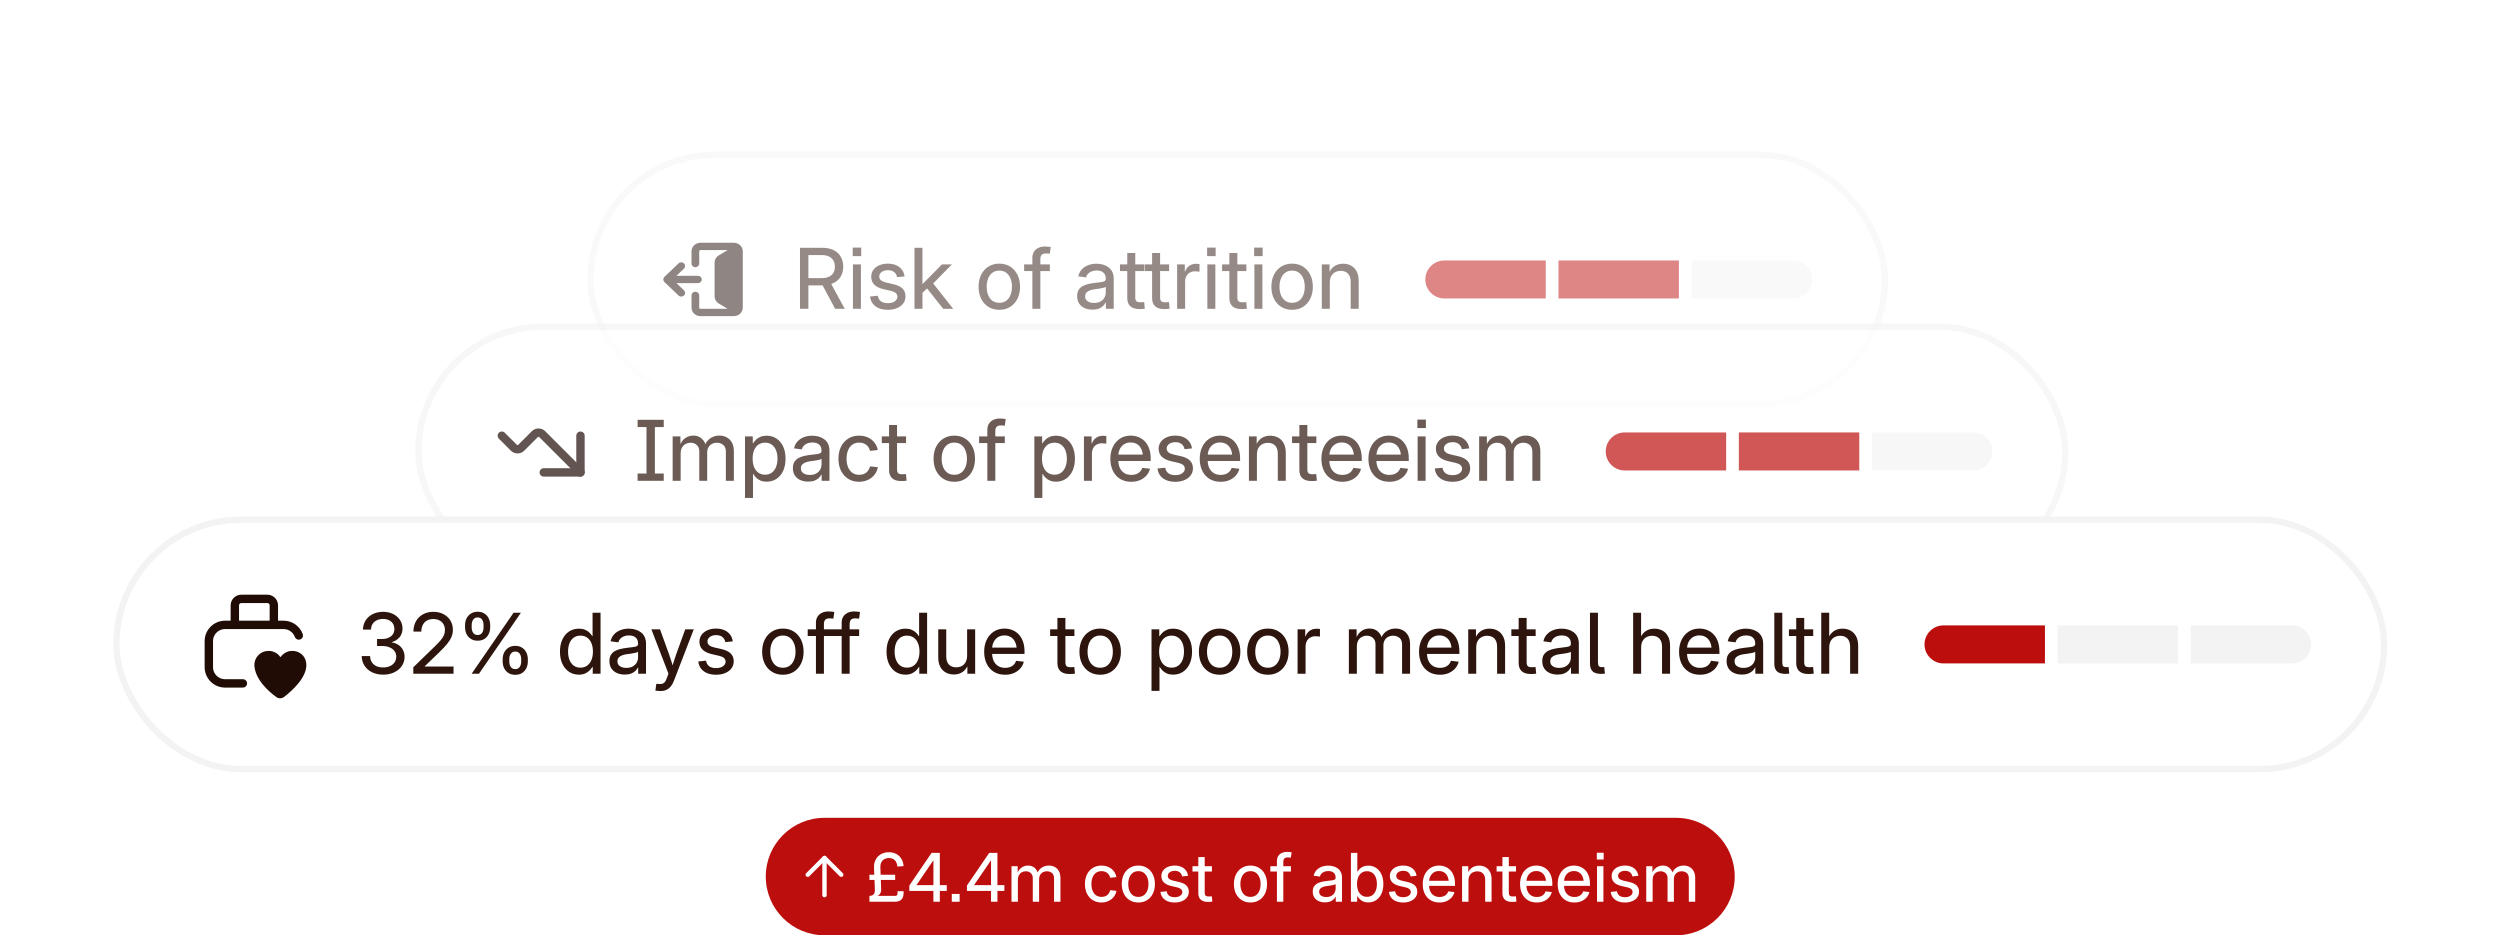 <svg width="596" height="223" viewBox="0 0 596 223" fill="none" xmlns="http://www.w3.org/2000/svg">
<g opacity="0.5" filter="url(#filter0_dd_3450_5953)">
<rect x="140" y="23" width="310.119" height="60.97" rx="30.485" fill="white"/>
<rect x="140.756" y="23.756" width="308.608" height="59.459" rx="29.73" stroke="#0D0300" stroke-opacity="0.05" stroke-width="1.511"/>
<g clip-path="url(#clip0_3450_5953)">
<path d="M174.94 44.734H166.995C165.816 44.734 164.856 45.65 164.856 46.776V49.693C164.856 50.176 165.267 50.568 165.773 50.568C166.279 50.568 166.69 50.176 166.69 49.693V46.776C166.69 46.615 166.827 46.484 166.995 46.484H173.476L171.368 47.731C170.735 48.106 170.356 48.755 170.356 49.466V57.501C170.356 58.213 170.735 58.861 171.368 59.236L173.476 60.483H166.995C166.827 60.483 166.69 60.352 166.69 60.191V57.275C166.69 56.792 166.279 56.4 165.773 56.4C165.267 56.4 164.856 56.792 164.856 57.275V60.191C164.856 61.317 165.816 62.233 166.995 62.233H174.94C176.119 62.233 177.079 61.317 177.079 60.191V46.776C177.079 45.65 176.119 44.734 174.94 44.734Z" fill="#200C05"/>
<path d="M161.265 54.358H166.384C166.89 54.358 167.301 53.966 167.301 53.483C167.301 53 166.89 52.608 166.384 52.608H161.265L163.061 50.893C163.419 50.551 163.419 49.997 163.061 49.655C162.703 49.313 162.123 49.313 161.764 49.655L158.403 52.864C158.045 53.206 158.045 53.76 158.403 54.102L161.764 57.31C161.943 57.481 162.178 57.567 162.412 57.567C162.647 57.567 162.882 57.482 163.06 57.31C163.418 56.969 163.418 56.414 163.06 56.073L161.263 54.358H161.265Z" fill="#200C05"/>
</g>
<path d="M190.716 60.484V45.934H196.028C197.096 45.934 198.001 46.122 198.743 46.5C199.492 46.871 200.058 47.395 200.442 48.072C200.833 48.743 201.028 49.531 201.028 50.435C201.028 51.334 200.826 52.118 200.423 52.789C200.026 53.46 199.446 53.98 198.685 54.352C197.929 54.716 197.015 54.898 195.94 54.898H191.849V53.16H195.921C196.611 53.16 197.187 53.05 197.649 52.828C198.112 52.607 198.457 52.294 198.685 51.891C198.919 51.48 199.036 50.995 199.036 50.435C199.036 49.863 198.919 49.374 198.685 48.971C198.45 48.56 198.102 48.242 197.64 48.014C197.177 47.786 196.598 47.672 195.901 47.672H192.718V60.484H190.716ZM199.095 60.484L195.599 53.932H197.825L201.39 60.484H199.095ZM203.343 60.484V49.898H205.247V60.484H203.343ZM203.284 47.916V45.895H205.315V47.916H203.284ZM211.673 60.719C210.905 60.719 210.215 60.602 209.603 60.367C208.997 60.126 208.502 59.772 208.118 59.303C207.741 58.834 207.509 58.251 207.425 57.555L209.271 57.369C209.368 57.955 209.619 58.398 210.022 58.697C210.433 58.99 210.973 59.137 211.644 59.137C212.347 59.137 212.903 58.99 213.313 58.697C213.73 58.404 213.938 58.043 213.938 57.613C213.938 57.242 213.802 56.943 213.528 56.715C213.261 56.487 212.884 56.318 212.396 56.207L210.647 55.807C209.664 55.579 208.925 55.217 208.431 54.723C207.942 54.228 207.698 53.6 207.698 52.838C207.698 52.219 207.868 51.676 208.206 51.207C208.545 50.738 209.01 50.374 209.603 50.113C210.201 49.846 210.892 49.713 211.673 49.713C212.428 49.713 213.089 49.84 213.655 50.094C214.222 50.348 214.674 50.703 215.013 51.158C215.351 51.607 215.563 52.141 215.647 52.76L213.87 52.945C213.799 52.483 213.58 52.089 213.216 51.764C212.851 51.438 212.34 51.275 211.683 51.275C211.071 51.275 210.573 51.419 210.188 51.705C209.804 51.992 209.612 52.346 209.612 52.77C209.612 53.147 209.749 53.453 210.022 53.688C210.302 53.915 210.713 54.091 211.253 54.215L212.952 54.605C213.955 54.833 214.69 55.185 215.159 55.66C215.634 56.135 215.872 56.751 215.872 57.506C215.872 58.15 215.693 58.714 215.335 59.195C214.977 59.677 214.479 60.051 213.841 60.318C213.209 60.585 212.487 60.719 211.673 60.719ZM219.778 56.803V54.508H220.013L224.563 49.898H226.927L221.956 54.967H221.692L219.778 56.803ZM218.011 60.484V45.934H219.915V60.484H218.011ZM224.866 60.484L220.833 55.397L222.161 54.059L227.249 60.484H224.866ZM238.235 60.719C237.252 60.719 236.39 60.488 235.647 60.025C234.905 59.563 234.326 58.919 233.909 58.092C233.499 57.265 233.294 56.311 233.294 55.23C233.294 54.137 233.499 53.176 233.909 52.35C234.326 51.523 234.905 50.878 235.647 50.416C236.39 49.947 237.252 49.713 238.235 49.713C239.225 49.713 240.088 49.947 240.823 50.416C241.565 50.878 242.142 51.523 242.552 52.35C242.968 53.176 243.177 54.137 243.177 55.23C243.177 56.311 242.968 57.265 242.552 58.092C242.142 58.919 241.565 59.563 240.823 60.025C240.088 60.488 239.225 60.719 238.235 60.719ZM238.235 59.049C238.893 59.049 239.443 58.883 239.886 58.551C240.335 58.219 240.674 57.766 240.901 57.193C241.136 56.614 241.253 55.96 241.253 55.23C241.253 54.495 241.136 53.837 240.901 53.258C240.674 52.678 240.335 52.219 239.886 51.881C239.443 51.542 238.893 51.373 238.235 51.373C237.584 51.373 237.034 51.542 236.585 51.881C236.136 52.213 235.797 52.669 235.569 53.248C235.341 53.828 235.228 54.488 235.228 55.23C235.228 55.966 235.341 56.62 235.569 57.193C235.797 57.766 236.132 58.219 236.575 58.551C237.024 58.883 237.578 59.049 238.235 59.049ZM250.286 49.898V51.49H244.153V49.898H250.286ZM246.116 60.484V48.326C246.116 47.747 246.246 47.258 246.507 46.861C246.767 46.458 247.122 46.152 247.571 45.943C248.021 45.735 248.528 45.631 249.095 45.631C249.42 45.631 249.71 45.647 249.964 45.68C250.218 45.706 250.394 45.732 250.491 45.758L250.276 47.35C250.198 47.337 250.068 47.324 249.886 47.31C249.703 47.291 249.524 47.281 249.349 47.281C248.88 47.281 248.541 47.392 248.333 47.613C248.125 47.835 248.021 48.176 248.021 48.639V60.484H246.116ZM260.433 60.68C259.749 60.68 259.131 60.559 258.577 60.318C258.03 60.071 257.594 59.71 257.269 59.234C256.95 58.753 256.79 58.163 256.79 57.467C256.79 56.861 256.907 56.367 257.142 55.982C257.382 55.598 257.698 55.296 258.089 55.074C258.486 54.853 258.932 54.687 259.427 54.576C259.922 54.459 260.426 54.371 260.94 54.312C261.591 54.228 262.112 54.163 262.503 54.117C262.894 54.065 263.177 53.987 263.353 53.883C263.528 53.772 263.616 53.59 263.616 53.336V53.258C263.616 52.867 263.532 52.529 263.362 52.242C263.193 51.956 262.946 51.734 262.62 51.578C262.295 51.422 261.897 51.344 261.429 51.344C260.953 51.344 260.54 51.422 260.188 51.578C259.837 51.728 259.554 51.926 259.339 52.174C259.124 52.421 258.984 52.695 258.919 52.994L257.063 52.75C257.2 52.099 257.474 51.552 257.884 51.109C258.294 50.66 258.802 50.318 259.407 50.084C260.019 49.85 260.69 49.732 261.419 49.732C261.94 49.732 262.444 49.801 262.933 49.938C263.421 50.068 263.857 50.276 264.241 50.562C264.632 50.842 264.941 51.214 265.169 51.676C265.397 52.132 265.511 52.685 265.511 53.336V60.484H263.646V59.01H263.567C263.437 59.277 263.242 59.54 262.981 59.801C262.721 60.055 262.382 60.266 261.966 60.435C261.549 60.598 261.038 60.68 260.433 60.68ZM260.784 59.088C261.416 59.088 261.94 58.971 262.356 58.736C262.78 58.495 263.095 58.186 263.304 57.809C263.512 57.425 263.616 57.014 263.616 56.578V55.24C263.545 55.305 263.411 55.367 263.216 55.426C263.027 55.478 262.799 55.53 262.532 55.582C262.272 55.628 262.002 55.673 261.722 55.719C261.448 55.758 261.194 55.79 260.96 55.816C260.563 55.868 260.192 55.956 259.847 56.08C259.502 56.204 259.222 56.383 259.007 56.617C258.799 56.845 258.694 57.148 258.694 57.525C258.694 57.857 258.782 58.141 258.958 58.375C259.134 58.603 259.378 58.779 259.69 58.902C260.003 59.026 260.368 59.088 260.784 59.088ZM272.796 49.898V51.49H267.005V49.898H272.796ZM268.743 47.184H270.647V57.75C270.647 58.173 270.735 58.476 270.911 58.658C271.087 58.834 271.39 58.922 271.819 58.922C271.95 58.922 272.103 58.919 272.278 58.912C272.461 58.899 272.623 58.886 272.767 58.873L272.923 60.455C272.741 60.488 272.532 60.51 272.298 60.523C272.07 60.536 271.849 60.543 271.634 60.543C270.683 60.543 269.964 60.322 269.476 59.879C268.987 59.436 268.743 58.788 268.743 57.935V47.184ZM278.714 49.898V51.49H272.923V49.898H278.714ZM274.661 47.184H276.565V57.75C276.565 58.173 276.653 58.476 276.829 58.658C277.005 58.834 277.308 58.922 277.737 58.922C277.868 58.922 278.021 58.919 278.196 58.912C278.379 58.899 278.541 58.886 278.685 58.873L278.841 60.455C278.659 60.488 278.45 60.51 278.216 60.523C277.988 60.536 277.767 60.543 277.552 60.543C276.601 60.543 275.882 60.322 275.394 59.879C274.905 59.436 274.661 58.788 274.661 57.935V47.184ZM280.628 60.484V49.898H282.454V51.578H282.532C282.728 51.018 283.05 50.575 283.499 50.25C283.955 49.918 284.505 49.752 285.149 49.752C285.299 49.752 285.449 49.758 285.599 49.772C285.748 49.778 285.869 49.788 285.96 49.801V51.647C285.888 51.627 285.752 51.604 285.55 51.578C285.348 51.552 285.127 51.539 284.886 51.539C284.45 51.539 284.052 51.637 283.694 51.832C283.336 52.021 283.053 52.301 282.845 52.672C282.636 53.043 282.532 53.499 282.532 54.039V60.484H280.628ZM287.835 60.484V49.898H289.739V60.484H287.835ZM287.776 47.916V45.895H289.808V47.916H287.776ZM297.132 49.898V51.49H291.341V49.898H297.132ZM293.079 47.184H294.983V57.75C294.983 58.173 295.071 58.476 295.247 58.658C295.423 58.834 295.726 58.922 296.155 58.922C296.285 58.922 296.438 58.919 296.614 58.912C296.797 58.899 296.959 58.886 297.103 58.873L297.259 60.455C297.076 60.488 296.868 60.51 296.634 60.523C296.406 60.536 296.185 60.543 295.97 60.543C295.019 60.543 294.3 60.322 293.812 59.879C293.323 59.436 293.079 58.788 293.079 57.935V47.184ZM299.046 60.484V49.898H300.95V60.484H299.046ZM298.987 47.916V45.895H301.019V47.916H298.987ZM308.04 60.719C307.057 60.719 306.194 60.488 305.452 60.025C304.71 59.563 304.131 58.919 303.714 58.092C303.304 57.265 303.099 56.311 303.099 55.23C303.099 54.137 303.304 53.176 303.714 52.35C304.131 51.523 304.71 50.878 305.452 50.416C306.194 49.947 307.057 49.713 308.04 49.713C309.03 49.713 309.892 49.947 310.628 50.416C311.37 50.878 311.946 51.523 312.356 52.35C312.773 53.176 312.981 54.137 312.981 55.23C312.981 56.311 312.773 57.265 312.356 58.092C311.946 58.919 311.37 59.563 310.628 60.025C309.892 60.488 309.03 60.719 308.04 60.719ZM308.04 59.049C308.698 59.049 309.248 58.883 309.69 58.551C310.14 58.219 310.478 57.766 310.706 57.193C310.94 56.614 311.058 55.96 311.058 55.23C311.058 54.495 310.94 53.837 310.706 53.258C310.478 52.678 310.14 52.219 309.69 51.881C309.248 51.542 308.698 51.373 308.04 51.373C307.389 51.373 306.839 51.542 306.39 51.881C305.94 52.213 305.602 52.669 305.374 53.248C305.146 53.828 305.032 54.488 305.032 55.23C305.032 55.966 305.146 56.62 305.374 57.193C305.602 57.766 305.937 58.219 306.38 58.551C306.829 58.883 307.382 59.049 308.04 59.049ZM317.024 54.264V60.484H315.12V49.898H316.966V52.486H316.604C316.937 51.529 317.405 50.833 318.011 50.397C318.616 49.954 319.339 49.732 320.179 49.732C320.895 49.732 321.533 49.885 322.093 50.191C322.659 50.497 323.102 50.953 323.421 51.559C323.746 52.164 323.909 52.922 323.909 53.834V60.484H322.005V54.029C322.005 53.196 321.797 52.555 321.38 52.105C320.963 51.656 320.384 51.432 319.642 51.432C319.153 51.432 318.711 51.536 318.313 51.744C317.916 51.953 317.601 52.265 317.366 52.682C317.138 53.098 317.024 53.626 317.024 54.264Z" fill="#2D150D"/>
<path d="M339.802 53.487C339.802 50.983 341.832 48.953 344.335 48.953H368.514V58.02H344.335C341.832 58.02 339.802 55.99 339.802 53.487Z" fill="#BD0E0E"/>
<path d="M371.537 48.953H400.25V58.02H371.537V48.953Z" fill="#BD0E0E"/>
<path d="M403.271 48.953H427.451C429.954 48.953 431.984 50.983 431.984 53.487C431.984 55.99 429.954 58.02 427.451 58.02H403.271V48.953Z" fill="#0D0300" fill-opacity="0.05"/>
</g>
<g opacity="0.7" filter="url(#filter1_dd_3450_5953)">
<rect x="99" y="64" width="394.119" height="60.97" rx="30.485" fill="white"/>
<rect x="99.756" y="64.756" width="392.608" height="59.459" rx="29.73" stroke="#0D0300" stroke-opacity="0.05" stroke-width="1.511"/>
<path d="M138.385 99.483L129.269 90.367C128.78 89.878 127.989 89.878 127.501 90.367L124.269 93.599C123.78 94.088 122.989 94.088 122.501 93.599L119.635 90.733" stroke="#200C05" stroke-width="2" stroke-linecap="round" stroke-linejoin="round"/>
<path d="M138.385 90.734V99.484H129.635" stroke="#200C05" stroke-width="2" stroke-linecap="round" stroke-linejoin="round"/>
<path d="M152.003 101.484V99.746H154.122V88.672H152.003V86.934H158.233V88.672H156.124V99.746H158.233V101.484H152.003ZM160.362 101.484V90.898H162.208L162.218 93.203H162.042C162.218 92.643 162.468 92.181 162.794 91.816C163.126 91.452 163.504 91.175 163.927 90.986C164.356 90.797 164.809 90.703 165.284 90.703C166.085 90.703 166.749 90.941 167.276 91.416C167.81 91.891 168.149 92.493 168.292 93.223H167.999C168.136 92.721 168.37 92.282 168.702 91.904C169.041 91.527 169.448 91.234 169.923 91.025C170.405 90.811 170.935 90.703 171.515 90.703C172.146 90.703 172.722 90.843 173.243 91.123C173.764 91.397 174.177 91.81 174.483 92.363C174.796 92.917 174.952 93.613 174.952 94.453V101.484H173.048V94.561C173.048 93.792 172.833 93.242 172.403 92.91C171.98 92.578 171.479 92.412 170.899 92.412C170.431 92.412 170.024 92.513 169.679 92.715C169.334 92.91 169.067 93.184 168.878 93.535C168.689 93.88 168.595 94.281 168.595 94.736V101.484H166.71V94.394C166.71 93.796 166.511 93.317 166.114 92.959C165.724 92.594 165.229 92.412 164.63 92.412C164.213 92.412 163.823 92.51 163.458 92.705C163.1 92.894 162.81 93.18 162.589 93.564C162.374 93.942 162.267 94.411 162.267 94.971V101.484H160.362ZM177.608 105.566V90.898H179.464V92.519H179.562C179.737 92.213 179.968 91.927 180.255 91.66C180.541 91.387 180.89 91.165 181.3 90.996C181.716 90.82 182.201 90.732 182.755 90.732C183.647 90.732 184.431 90.957 185.108 91.406C185.792 91.856 186.323 92.49 186.7 93.311C187.084 94.131 187.276 95.094 187.276 96.201C187.276 97.308 187.088 98.275 186.71 99.102C186.332 99.922 185.802 100.56 185.118 101.016C184.441 101.471 183.653 101.699 182.755 101.699C182.208 101.699 181.729 101.611 181.319 101.436C180.916 101.26 180.571 101.035 180.284 100.762C180.004 100.482 179.77 100.182 179.581 99.863H179.513V105.566H177.608ZM182.403 100.029C183.015 100.029 183.539 99.873 183.976 99.561C184.418 99.242 184.757 98.796 184.991 98.223C185.232 97.65 185.353 96.976 185.353 96.201C185.353 95.42 185.232 94.746 184.991 94.18C184.757 93.607 184.418 93.167 183.976 92.861C183.539 92.549 183.015 92.393 182.403 92.393C181.778 92.393 181.241 92.552 180.792 92.871C180.349 93.184 180.011 93.626 179.776 94.199C179.542 94.766 179.425 95.433 179.425 96.201C179.425 96.963 179.542 97.633 179.776 98.213C180.011 98.786 180.353 99.232 180.802 99.551C181.251 99.87 181.785 100.029 182.403 100.029ZM192.667 101.68C191.983 101.68 191.365 101.559 190.812 101.318C190.265 101.071 189.828 100.71 189.503 100.234C189.184 99.753 189.024 99.163 189.024 98.467C189.024 97.861 189.142 97.367 189.376 96.982C189.617 96.598 189.933 96.296 190.323 96.074C190.72 95.853 191.166 95.687 191.661 95.576C192.156 95.459 192.66 95.371 193.175 95.312C193.826 95.228 194.347 95.163 194.737 95.117C195.128 95.065 195.411 94.987 195.587 94.883C195.763 94.772 195.851 94.59 195.851 94.336V94.258C195.851 93.867 195.766 93.529 195.597 93.242C195.427 92.956 195.18 92.734 194.854 92.578C194.529 92.422 194.132 92.344 193.663 92.344C193.188 92.344 192.774 92.422 192.423 92.578C192.071 92.728 191.788 92.926 191.573 93.174C191.358 93.421 191.218 93.695 191.153 93.994L189.298 93.75C189.435 93.099 189.708 92.552 190.118 92.109C190.528 91.66 191.036 91.318 191.642 91.084C192.254 90.85 192.924 90.732 193.653 90.732C194.174 90.732 194.679 90.801 195.167 90.938C195.655 91.068 196.091 91.276 196.476 91.562C196.866 91.842 197.175 92.213 197.403 92.676C197.631 93.132 197.745 93.685 197.745 94.336V101.484H195.88V100.01H195.802C195.672 100.277 195.476 100.54 195.216 100.801C194.955 101.055 194.617 101.266 194.2 101.436C193.784 101.598 193.272 101.68 192.667 101.68ZM193.019 100.088C193.65 100.088 194.174 99.971 194.591 99.736C195.014 99.495 195.33 99.186 195.538 98.809C195.746 98.424 195.851 98.014 195.851 97.578V96.24C195.779 96.305 195.646 96.367 195.45 96.426C195.261 96.478 195.034 96.53 194.767 96.582C194.506 96.628 194.236 96.673 193.956 96.719C193.683 96.758 193.429 96.79 193.194 96.816C192.797 96.868 192.426 96.956 192.081 97.08C191.736 97.204 191.456 97.383 191.241 97.617C191.033 97.845 190.929 98.148 190.929 98.525C190.929 98.857 191.017 99.141 191.192 99.375C191.368 99.603 191.612 99.779 191.925 99.902C192.237 100.026 192.602 100.088 193.019 100.088ZM204.815 101.719C203.832 101.719 202.97 101.488 202.228 101.025C201.492 100.563 200.916 99.919 200.499 99.092C200.089 98.265 199.884 97.311 199.884 96.231C199.884 95.137 200.089 94.176 200.499 93.35C200.916 92.523 201.492 91.878 202.228 91.416C202.97 90.947 203.832 90.713 204.815 90.713C205.395 90.713 205.932 90.794 206.427 90.957C206.928 91.12 207.374 91.354 207.765 91.66C208.155 91.96 208.478 92.321 208.731 92.744C208.992 93.161 209.174 93.626 209.278 94.141L207.413 94.356C207.348 94.062 207.241 93.796 207.091 93.555C206.948 93.314 206.765 93.106 206.544 92.93C206.329 92.754 206.078 92.617 205.792 92.519C205.506 92.422 205.183 92.373 204.825 92.373C204.174 92.373 203.624 92.542 203.175 92.881C202.726 93.213 202.387 93.669 202.159 94.248C201.931 94.828 201.817 95.488 201.817 96.231C201.817 96.966 201.931 97.62 202.159 98.193C202.387 98.766 202.722 99.219 203.165 99.551C203.614 99.883 204.168 100.049 204.825 100.049C205.183 100.049 205.506 100.003 205.792 99.912C206.078 99.814 206.329 99.678 206.544 99.502C206.759 99.32 206.938 99.105 207.081 98.857C207.231 98.61 207.341 98.337 207.413 98.037L209.288 98.252C209.19 98.766 209.011 99.235 208.751 99.658C208.497 100.075 208.172 100.439 207.774 100.752C207.384 101.058 206.938 101.296 206.437 101.465C205.935 101.634 205.395 101.719 204.815 101.719ZM216.007 90.898V92.49H210.216V90.898H216.007ZM211.954 88.184H213.858V98.75C213.858 99.173 213.946 99.476 214.122 99.658C214.298 99.834 214.601 99.922 215.03 99.922C215.16 99.922 215.313 99.919 215.489 99.912C215.672 99.899 215.834 99.886 215.978 99.873L216.134 101.455C215.951 101.488 215.743 101.51 215.509 101.523C215.281 101.536 215.06 101.543 214.845 101.543C213.894 101.543 213.175 101.322 212.687 100.879C212.198 100.436 211.954 99.788 211.954 98.936V88.184ZM227.501 101.719C226.518 101.719 225.655 101.488 224.913 101.025C224.171 100.563 223.591 99.919 223.175 99.092C222.765 98.265 222.56 97.311 222.56 96.231C222.56 95.137 222.765 94.176 223.175 93.35C223.591 92.523 224.171 91.878 224.913 91.416C225.655 90.947 226.518 90.713 227.501 90.713C228.491 90.713 229.353 90.947 230.089 91.416C230.831 91.878 231.407 92.523 231.817 93.35C232.234 94.176 232.442 95.137 232.442 96.231C232.442 97.311 232.234 98.265 231.817 99.092C231.407 99.919 230.831 100.563 230.089 101.025C229.353 101.488 228.491 101.719 227.501 101.719ZM227.501 100.049C228.159 100.049 228.709 99.883 229.151 99.551C229.601 99.219 229.939 98.766 230.167 98.193C230.401 97.614 230.519 96.96 230.519 96.231C230.519 95.495 230.401 94.837 230.167 94.258C229.939 93.678 229.601 93.219 229.151 92.881C228.709 92.542 228.159 92.373 227.501 92.373C226.85 92.373 226.3 92.542 225.851 92.881C225.401 93.213 225.063 93.669 224.835 94.248C224.607 94.828 224.493 95.488 224.493 96.231C224.493 96.966 224.607 97.62 224.835 98.193C225.063 98.766 225.398 99.219 225.841 99.551C226.29 99.883 226.843 100.049 227.501 100.049ZM239.552 90.898V92.49H233.419V90.898H239.552ZM235.382 101.484V89.326C235.382 88.747 235.512 88.258 235.772 87.861C236.033 87.458 236.388 87.152 236.837 86.943C237.286 86.735 237.794 86.631 238.36 86.631C238.686 86.631 238.976 86.647 239.229 86.68C239.483 86.706 239.659 86.732 239.757 86.758L239.542 88.35C239.464 88.337 239.334 88.324 239.151 88.311C238.969 88.291 238.79 88.281 238.614 88.281C238.146 88.281 237.807 88.392 237.599 88.613C237.39 88.835 237.286 89.176 237.286 89.639V101.484H235.382ZM246.593 105.566V90.898H248.448V92.519H248.546C248.722 92.213 248.953 91.927 249.239 91.66C249.526 91.387 249.874 91.165 250.284 90.996C250.701 90.82 251.186 90.732 251.739 90.732C252.631 90.732 253.416 90.957 254.093 91.406C254.776 91.856 255.307 92.49 255.685 93.311C256.069 94.131 256.261 95.094 256.261 96.201C256.261 97.308 256.072 98.275 255.694 99.102C255.317 99.922 254.786 100.56 254.103 101.016C253.425 101.471 252.638 101.699 251.739 101.699C251.192 101.699 250.714 101.611 250.304 101.436C249.9 101.26 249.555 101.035 249.269 100.762C248.989 100.482 248.754 100.182 248.565 99.863H248.497V105.566H246.593ZM251.388 100.029C252 100.029 252.524 99.873 252.96 99.561C253.403 99.242 253.741 98.796 253.976 98.223C254.216 97.65 254.337 96.976 254.337 96.201C254.337 95.42 254.216 94.746 253.976 94.18C253.741 93.607 253.403 93.167 252.96 92.861C252.524 92.549 252 92.393 251.388 92.393C250.763 92.393 250.226 92.552 249.776 92.871C249.334 93.184 248.995 93.626 248.761 94.199C248.526 94.766 248.409 95.433 248.409 96.201C248.409 96.963 248.526 97.633 248.761 98.213C248.995 98.786 249.337 99.232 249.786 99.551C250.235 99.87 250.769 100.029 251.388 100.029ZM258.409 101.484V90.898H260.235V92.578H260.313C260.509 92.018 260.831 91.576 261.28 91.25C261.736 90.918 262.286 90.752 262.931 90.752C263.08 90.752 263.23 90.758 263.38 90.772C263.53 90.778 263.65 90.788 263.741 90.801V92.647C263.67 92.627 263.533 92.604 263.331 92.578C263.129 92.552 262.908 92.539 262.667 92.539C262.231 92.539 261.834 92.637 261.476 92.832C261.118 93.021 260.834 93.301 260.626 93.672C260.418 94.043 260.313 94.499 260.313 95.039V101.484H258.409ZM269.698 101.719C268.663 101.719 267.771 101.488 267.022 101.025C266.28 100.557 265.707 99.912 265.304 99.092C264.907 98.265 264.708 97.314 264.708 96.24C264.708 95.159 264.91 94.206 265.313 93.379C265.724 92.546 266.29 91.894 267.013 91.426C267.742 90.951 268.588 90.713 269.552 90.713C270.216 90.713 270.838 90.83 271.417 91.064C271.996 91.292 272.504 91.637 272.94 92.1C273.377 92.555 273.715 93.122 273.956 93.799C274.203 94.476 274.327 95.257 274.327 96.143V96.758H265.743V95.244H273.312L272.462 95.752C272.462 95.075 272.345 94.479 272.11 93.965C271.882 93.451 271.55 93.053 271.114 92.773C270.685 92.487 270.164 92.344 269.552 92.344C268.946 92.344 268.422 92.487 267.979 92.773C267.537 93.06 267.195 93.451 266.954 93.945C266.72 94.44 266.603 95.003 266.603 95.635V96.543C266.603 97.266 266.726 97.894 266.974 98.428C267.228 98.955 267.586 99.362 268.048 99.648C268.517 99.935 269.073 100.078 269.718 100.078C270.16 100.078 270.554 100.013 270.899 99.883C271.251 99.746 271.547 99.554 271.788 99.307C272.029 99.053 272.208 98.75 272.325 98.398L274.161 98.613C274.011 99.225 273.728 99.766 273.312 100.234C272.901 100.697 272.387 101.061 271.769 101.328C271.15 101.589 270.46 101.719 269.698 101.719ZM280.196 101.719C279.428 101.719 278.738 101.602 278.126 101.367C277.521 101.126 277.026 100.771 276.642 100.303C276.264 99.834 276.033 99.251 275.948 98.555L277.794 98.369C277.892 98.955 278.142 99.398 278.546 99.697C278.956 99.99 279.496 100.137 280.167 100.137C280.87 100.137 281.427 99.99 281.837 99.697C282.254 99.404 282.462 99.043 282.462 98.613C282.462 98.242 282.325 97.943 282.052 97.715C281.785 97.487 281.407 97.318 280.919 97.207L279.171 96.807C278.188 96.579 277.449 96.217 276.954 95.723C276.466 95.228 276.222 94.6 276.222 93.838C276.222 93.219 276.391 92.676 276.729 92.207C277.068 91.738 277.534 91.374 278.126 91.113C278.725 90.846 279.415 90.713 280.196 90.713C280.951 90.713 281.612 90.84 282.179 91.094C282.745 91.348 283.198 91.703 283.536 92.158C283.875 92.607 284.086 93.141 284.171 93.76L282.394 93.945C282.322 93.483 282.104 93.089 281.739 92.764C281.375 92.438 280.864 92.275 280.206 92.275C279.594 92.275 279.096 92.419 278.712 92.705C278.328 92.992 278.136 93.346 278.136 93.769C278.136 94.147 278.272 94.453 278.546 94.688C278.826 94.915 279.236 95.091 279.776 95.215L281.476 95.606C282.478 95.833 283.214 96.185 283.683 96.66C284.158 97.135 284.396 97.751 284.396 98.506C284.396 99.15 284.216 99.713 283.858 100.195C283.5 100.677 283.002 101.051 282.364 101.318C281.733 101.585 281.01 101.719 280.196 101.719ZM291.007 101.719C289.972 101.719 289.08 101.488 288.331 101.025C287.589 100.557 287.016 99.912 286.612 99.092C286.215 98.265 286.017 97.314 286.017 96.24C286.017 95.159 286.218 94.206 286.622 93.379C287.032 92.546 287.599 91.894 288.321 91.426C289.05 90.951 289.897 90.713 290.86 90.713C291.524 90.713 292.146 90.83 292.726 91.064C293.305 91.292 293.813 91.637 294.249 92.1C294.685 92.555 295.024 93.122 295.265 93.799C295.512 94.476 295.636 95.257 295.636 96.143V96.758H287.052V95.244H294.62L293.771 95.752C293.771 95.075 293.653 94.479 293.419 93.965C293.191 93.451 292.859 93.053 292.423 92.773C291.993 92.487 291.472 92.344 290.86 92.344C290.255 92.344 289.731 92.487 289.288 92.773C288.845 93.06 288.504 93.451 288.263 93.945C288.028 94.44 287.911 95.003 287.911 95.635V96.543C287.911 97.266 288.035 97.894 288.282 98.428C288.536 98.955 288.894 99.362 289.356 99.648C289.825 99.935 290.382 100.078 291.026 100.078C291.469 100.078 291.863 100.013 292.208 99.883C292.56 99.746 292.856 99.554 293.097 99.307C293.338 99.053 293.517 98.75 293.634 98.398L295.47 98.613C295.32 99.225 295.037 99.766 294.62 100.234C294.21 100.697 293.696 101.061 293.077 101.328C292.459 101.589 291.769 101.719 291.007 101.719ZM299.649 95.264V101.484H297.745V90.898H299.591V93.486H299.229C299.562 92.529 300.03 91.833 300.636 91.397C301.241 90.954 301.964 90.732 302.804 90.732C303.52 90.732 304.158 90.885 304.718 91.191C305.284 91.497 305.727 91.953 306.046 92.559C306.371 93.164 306.534 93.922 306.534 94.834V101.484H304.63V95.029C304.63 94.196 304.422 93.555 304.005 93.106C303.588 92.656 303.009 92.432 302.267 92.432C301.778 92.432 301.336 92.536 300.938 92.744C300.541 92.953 300.226 93.265 299.991 93.682C299.763 94.098 299.649 94.626 299.649 95.264ZM313.819 90.898V92.49H308.028V90.898H313.819ZM309.767 88.184H311.671V98.75C311.671 99.173 311.759 99.476 311.935 99.658C312.11 99.834 312.413 99.922 312.843 99.922C312.973 99.922 313.126 99.919 313.302 99.912C313.484 99.899 313.647 99.886 313.79 99.873L313.946 101.455C313.764 101.488 313.556 101.51 313.321 101.523C313.093 101.536 312.872 101.543 312.657 101.543C311.707 101.543 310.987 101.322 310.499 100.879C310.011 100.436 309.767 99.788 309.767 98.936V88.184ZM320.011 101.719C318.976 101.719 318.084 101.488 317.335 101.025C316.593 100.557 316.02 99.912 315.616 99.092C315.219 98.265 315.021 97.314 315.021 96.24C315.021 95.159 315.222 94.206 315.626 93.379C316.036 92.546 316.603 91.894 317.325 91.426C318.054 90.951 318.901 90.713 319.864 90.713C320.528 90.713 321.15 90.83 321.729 91.064C322.309 91.292 322.817 91.637 323.253 92.1C323.689 92.555 324.028 93.122 324.269 93.799C324.516 94.476 324.64 95.257 324.64 96.143V96.758H316.056V95.244H323.624L322.774 95.752C322.774 95.075 322.657 94.479 322.423 93.965C322.195 93.451 321.863 93.053 321.427 92.773C320.997 92.487 320.476 92.344 319.864 92.344C319.259 92.344 318.735 92.487 318.292 92.773C317.849 93.06 317.507 93.451 317.267 93.945C317.032 94.44 316.915 95.003 316.915 95.635V96.543C316.915 97.266 317.039 97.894 317.286 98.428C317.54 98.955 317.898 99.362 318.36 99.648C318.829 99.935 319.386 100.078 320.03 100.078C320.473 100.078 320.867 100.013 321.212 99.883C321.563 99.746 321.86 99.554 322.101 99.307C322.341 99.053 322.521 98.75 322.638 98.398L324.474 98.613C324.324 99.225 324.041 99.766 323.624 100.234C323.214 100.697 322.7 101.061 322.081 101.328C321.463 101.589 320.772 101.719 320.011 101.719ZM331.222 101.719C330.187 101.719 329.295 101.488 328.546 101.025C327.804 100.557 327.231 99.912 326.827 99.092C326.43 98.265 326.231 97.314 326.231 96.24C326.231 95.159 326.433 94.206 326.837 93.379C327.247 92.546 327.813 91.894 328.536 91.426C329.265 90.951 330.112 90.713 331.075 90.713C331.739 90.713 332.361 90.83 332.94 91.064C333.52 91.292 334.028 91.637 334.464 92.1C334.9 92.555 335.239 93.122 335.479 93.799C335.727 94.476 335.851 95.257 335.851 96.143V96.758H327.267V95.244H334.835L333.985 95.752C333.985 95.075 333.868 94.479 333.634 93.965C333.406 93.451 333.074 93.053 332.638 92.773C332.208 92.487 331.687 92.344 331.075 92.344C330.47 92.344 329.946 92.487 329.503 92.773C329.06 93.06 328.718 93.451 328.478 93.945C328.243 94.44 328.126 95.003 328.126 95.635V96.543C328.126 97.266 328.25 97.894 328.497 98.428C328.751 98.955 329.109 99.362 329.571 99.648C330.04 99.935 330.597 100.078 331.241 100.078C331.684 100.078 332.078 100.013 332.423 99.883C332.774 99.746 333.071 99.554 333.312 99.307C333.552 99.053 333.731 98.75 333.849 98.398L335.685 98.613C335.535 99.225 335.252 99.766 334.835 100.234C334.425 100.697 333.91 101.061 333.292 101.328C332.674 101.589 331.983 101.719 331.222 101.719ZM337.96 101.484V90.898H339.864V101.484H337.96ZM337.901 88.916V86.894H339.933V88.916H337.901ZM346.29 101.719C345.522 101.719 344.832 101.602 344.22 101.367C343.614 101.126 343.119 100.771 342.735 100.303C342.358 99.834 342.127 99.251 342.042 98.555L343.888 98.369C343.985 98.955 344.236 99.398 344.64 99.697C345.05 99.99 345.59 100.137 346.261 100.137C346.964 100.137 347.521 99.99 347.931 99.697C348.347 99.404 348.556 99.043 348.556 98.613C348.556 98.242 348.419 97.943 348.146 97.715C347.879 97.487 347.501 97.318 347.013 97.207L345.265 96.807C344.282 96.579 343.543 96.217 343.048 95.723C342.56 95.228 342.315 94.6 342.315 93.838C342.315 93.219 342.485 92.676 342.823 92.207C343.162 91.738 343.627 91.374 344.22 91.113C344.819 90.846 345.509 90.713 346.29 90.713C347.045 90.713 347.706 90.84 348.272 91.094C348.839 91.348 349.291 91.703 349.63 92.158C349.968 92.607 350.18 93.141 350.265 93.76L348.487 93.945C348.416 93.483 348.198 93.089 347.833 92.764C347.468 92.438 346.957 92.275 346.3 92.275C345.688 92.275 345.19 92.419 344.806 92.705C344.422 92.992 344.229 93.346 344.229 93.769C344.229 94.147 344.366 94.453 344.64 94.688C344.92 94.915 345.33 95.091 345.87 95.215L347.569 95.606C348.572 95.833 349.308 96.185 349.776 96.66C350.252 97.135 350.489 97.751 350.489 98.506C350.489 99.15 350.31 99.713 349.952 100.195C349.594 100.677 349.096 101.051 348.458 101.318C347.826 101.585 347.104 101.719 346.29 101.719ZM352.628 101.484V90.898H354.474L354.483 93.203H354.308C354.483 92.643 354.734 92.181 355.06 91.816C355.392 91.452 355.769 91.175 356.192 90.986C356.622 90.797 357.075 90.703 357.55 90.703C358.351 90.703 359.015 90.941 359.542 91.416C360.076 91.891 360.414 92.493 360.558 93.223H360.265C360.401 92.721 360.636 92.282 360.968 91.904C361.306 91.527 361.713 91.234 362.188 91.025C362.67 90.811 363.201 90.703 363.78 90.703C364.412 90.703 364.988 90.843 365.509 91.123C366.03 91.397 366.443 91.81 366.749 92.363C367.062 92.917 367.218 93.613 367.218 94.453V101.484H365.313V94.561C365.313 93.792 365.099 93.242 364.669 92.91C364.246 92.578 363.744 92.412 363.165 92.412C362.696 92.412 362.289 92.513 361.944 92.715C361.599 92.91 361.332 93.184 361.144 93.535C360.955 93.88 360.86 94.281 360.86 94.736V101.484H358.976V94.394C358.976 93.796 358.777 93.317 358.38 92.959C357.989 92.594 357.494 92.412 356.896 92.412C356.479 92.412 356.088 92.51 355.724 92.705C355.366 92.894 355.076 93.18 354.854 93.564C354.64 93.942 354.532 94.411 354.532 94.971V101.484H352.628Z" fill="#2D150D"/>
<path d="M382.802 94.487C382.802 91.983 384.832 89.953 387.335 89.953H411.514V99.02H387.335C384.832 99.02 382.802 96.99 382.802 94.487Z" fill="#BD0E0E"/>
<path d="M414.537 89.953H443.25V99.02H414.537V89.953Z" fill="#BD0E0E"/>
<path d="M446.271 89.953H470.451C472.954 89.953 474.984 91.983 474.984 94.487C474.984 96.99 472.954 99.02 470.451 99.02H446.271V89.953Z" fill="#0D0300" fill-opacity="0.05"/>
</g>
<g filter="url(#filter2_dd_3450_5953)">
<rect x="27" y="110" width="542.119" height="60.97" rx="30.485" fill="white"/>
<rect x="27.756" y="110.756" width="540.608" height="59.459" rx="29.73" stroke="#0D0300" stroke-opacity="0.05" stroke-width="1.511"/>
<path d="M55.985 135.833V131.183C55.985 130.327 56.679 129.633 57.535 129.633H63.735C64.591 129.633 65.285 130.327 65.285 131.183V135.833" stroke="#200C05" stroke-width="2" stroke-linecap="round" stroke-linejoin="round"/>
<path d="M71.231 138.36C70.682 136.887 69.275 135.832 67.61 135.832H53.66C51.52 135.832 49.785 137.567 49.785 139.707V145.907C49.785 148.047 51.52 149.782 53.66 149.782H57.897" stroke="#200C05" stroke-width="2" stroke-linecap="round" stroke-linejoin="round"/>
<path d="M73.004 144.919C72.786 143.164 71.362 142.001 69.594 142.032C68.493 142.051 67.573 142.612 66.835 143.534C66.271 142.595 65.144 142.031 64.017 142.031C62.138 142.031 60.635 143.534 60.635 145.413C60.791 148.84 64.046 151.734 65.903 153.052C66.453 153.441 67.185 153.424 67.72 153.014C69.523 151.631 73.416 148.23 73.004 144.919Z" fill="#200C05"/>
<path d="M91.355 147.699C90.352 147.699 89.466 147.51 88.698 147.133C87.936 146.755 87.338 146.234 86.901 145.57C86.465 144.9 86.241 144.132 86.228 143.266H88.23C88.243 143.832 88.379 144.32 88.64 144.73C88.9 145.134 89.258 145.443 89.714 145.658C90.176 145.873 90.713 145.98 91.325 145.98C91.944 145.98 92.487 145.876 92.956 145.668C93.431 145.453 93.802 145.15 94.069 144.76C94.336 144.369 94.47 143.917 94.47 143.402C94.47 142.895 94.33 142.455 94.05 142.084C93.776 141.706 93.389 141.41 92.888 141.195C92.386 140.98 91.787 140.873 91.091 140.873H89.89V139.193H91.091C91.67 139.193 92.181 139.096 92.624 138.9C93.067 138.705 93.409 138.435 93.649 138.09C93.897 137.738 94.02 137.328 94.02 136.859C94.02 136.358 93.91 135.925 93.689 135.561C93.467 135.196 93.151 134.916 92.741 134.721C92.338 134.519 91.859 134.418 91.306 134.418C90.765 134.418 90.28 134.519 89.851 134.721C89.427 134.923 89.089 135.212 88.835 135.59C88.588 135.967 88.461 136.423 88.454 136.957H86.53C86.543 136.124 86.758 135.388 87.175 134.75C87.591 134.112 88.158 133.614 88.874 133.256C89.597 132.898 90.414 132.719 91.325 132.719C92.243 132.719 93.05 132.898 93.747 133.256C94.444 133.607 94.987 134.086 95.378 134.691C95.769 135.297 95.964 135.977 95.964 136.732C95.964 137.514 95.733 138.188 95.27 138.754C94.815 139.32 94.193 139.717 93.405 139.945V140.004C94.037 140.108 94.58 140.32 95.036 140.639C95.492 140.958 95.84 141.358 96.081 141.84C96.329 142.315 96.452 142.849 96.452 143.441C96.452 144.262 96.231 144.994 95.788 145.639C95.345 146.283 94.74 146.788 93.972 147.152C93.21 147.517 92.338 147.699 91.355 147.699ZM98.532 147.484V145.941L103.591 141.029C104.151 140.482 104.613 140.001 104.978 139.584C105.349 139.167 105.622 138.76 105.798 138.363C105.98 137.966 106.071 137.533 106.071 137.064C106.071 136.524 105.954 136.059 105.72 135.668C105.492 135.271 105.17 134.968 104.753 134.76C104.336 134.545 103.851 134.438 103.298 134.438C102.705 134.438 102.194 134.561 101.765 134.809C101.341 135.049 101.016 135.395 100.788 135.844C100.56 136.293 100.446 136.824 100.446 137.436H98.561C98.561 136.498 98.76 135.678 99.157 134.975C99.561 134.265 100.121 133.712 100.837 133.314C101.553 132.917 102.38 132.719 103.317 132.719C104.229 132.719 105.033 132.904 105.729 133.275C106.426 133.64 106.973 134.145 107.37 134.789C107.767 135.434 107.966 136.169 107.966 136.996C107.966 137.582 107.858 138.142 107.644 138.676C107.429 139.203 107.084 139.763 106.608 140.355C106.133 140.941 105.502 141.612 104.714 142.367L101.267 145.688V145.756H108.122V147.484H98.532ZM113.874 139.604C113.249 139.604 112.712 139.464 112.263 139.184C111.813 138.897 111.468 138.513 111.228 138.031C110.987 137.543 110.866 136.999 110.866 136.4V135.902C110.866 135.303 110.987 134.763 111.228 134.281C111.475 133.793 111.823 133.409 112.272 133.129C112.722 132.842 113.256 132.699 113.874 132.699C114.499 132.699 115.033 132.842 115.476 133.129C115.925 133.409 116.267 133.793 116.501 134.281C116.742 134.763 116.862 135.303 116.862 135.902V136.4C116.862 136.999 116.742 137.543 116.501 138.031C116.267 138.513 115.925 138.897 115.476 139.184C115.033 139.464 114.499 139.604 113.874 139.604ZM113.874 138.246C114.343 138.246 114.694 138.074 114.929 137.729C115.163 137.383 115.28 136.941 115.28 136.4V135.902C115.28 135.362 115.163 134.919 114.929 134.574C114.701 134.229 114.349 134.057 113.874 134.057C113.405 134.057 113.05 134.232 112.81 134.584C112.569 134.929 112.448 135.368 112.448 135.902V136.4C112.448 136.941 112.565 137.383 112.8 137.729C113.041 138.074 113.399 138.246 113.874 138.246ZM122.839 147.738C122.214 147.738 121.677 147.598 121.228 147.318C120.778 147.032 120.433 146.648 120.192 146.166C119.951 145.678 119.831 145.134 119.831 144.535V144.037C119.831 143.438 119.951 142.898 120.192 142.416C120.44 141.928 120.788 141.544 121.237 141.264C121.687 140.977 122.22 140.834 122.839 140.834C123.47 140.834 124.007 140.977 124.45 141.264C124.899 141.544 125.241 141.928 125.476 142.416C125.716 142.898 125.837 143.438 125.837 144.037V144.535C125.837 145.134 125.716 145.678 125.476 146.166C125.235 146.648 124.89 147.032 124.44 147.318C123.998 147.598 123.464 147.738 122.839 147.738ZM122.839 146.381C123.308 146.381 123.659 146.208 123.894 145.863C124.134 145.518 124.255 145.076 124.255 144.535V144.037C124.255 143.497 124.138 143.054 123.903 142.709C123.669 142.364 123.314 142.191 122.839 142.191C122.37 142.191 122.015 142.367 121.774 142.719C121.534 143.064 121.413 143.503 121.413 144.037V144.535C121.413 145.076 121.534 145.518 121.774 145.863C122.015 146.208 122.37 146.381 122.839 146.381ZM112.438 147.484L122.438 132.934H124.187L114.187 147.484H112.438ZM138.015 147.699C137.123 147.699 136.335 147.471 135.651 147.016C134.974 146.56 134.444 145.922 134.06 145.102C133.682 144.275 133.493 143.308 133.493 142.201C133.493 141.094 133.685 140.131 134.069 139.311C134.453 138.49 134.984 137.855 135.661 137.406C136.345 136.957 137.132 136.732 138.024 136.732C138.578 136.732 139.06 136.82 139.47 136.996C139.88 137.165 140.225 137.387 140.505 137.66C140.791 137.927 141.022 138.214 141.198 138.52H141.267V132.934H143.171V147.484H141.306V145.863H141.218C141.029 146.176 140.788 146.472 140.495 146.752C140.209 147.032 139.86 147.26 139.45 147.436C139.047 147.611 138.568 147.699 138.015 147.699ZM138.366 146.029C138.991 146.029 139.525 145.87 139.968 145.551C140.417 145.232 140.759 144.786 140.993 144.213C141.234 143.633 141.354 142.963 141.354 142.201C141.354 141.433 141.234 140.766 140.993 140.199C140.759 139.626 140.42 139.184 139.978 138.871C139.535 138.552 138.998 138.393 138.366 138.393C137.761 138.393 137.237 138.549 136.794 138.861C136.351 139.167 136.013 139.607 135.778 140.18C135.544 140.746 135.427 141.42 135.427 142.201C135.427 142.976 135.544 143.65 135.778 144.223C136.019 144.796 136.358 145.242 136.794 145.561C137.237 145.873 137.761 146.029 138.366 146.029ZM148.933 147.68C148.249 147.68 147.631 147.559 147.077 147.318C146.53 147.071 146.094 146.71 145.769 146.234C145.45 145.753 145.29 145.163 145.29 144.467C145.29 143.861 145.407 143.367 145.642 142.982C145.882 142.598 146.198 142.296 146.589 142.074C146.986 141.853 147.432 141.687 147.927 141.576C148.422 141.459 148.926 141.371 149.44 141.312C150.091 141.228 150.612 141.163 151.003 141.117C151.394 141.065 151.677 140.987 151.853 140.883C152.028 140.772 152.116 140.59 152.116 140.336V140.258C152.116 139.867 152.032 139.529 151.862 139.242C151.693 138.956 151.446 138.734 151.12 138.578C150.795 138.422 150.397 138.344 149.929 138.344C149.453 138.344 149.04 138.422 148.688 138.578C148.337 138.728 148.054 138.926 147.839 139.174C147.624 139.421 147.484 139.695 147.419 139.994L145.563 139.75C145.7 139.099 145.974 138.552 146.384 138.109C146.794 137.66 147.302 137.318 147.907 137.084C148.519 136.85 149.19 136.732 149.919 136.732C150.44 136.732 150.944 136.801 151.433 136.938C151.921 137.068 152.357 137.276 152.741 137.562C153.132 137.842 153.441 138.214 153.669 138.676C153.897 139.132 154.011 139.685 154.011 140.336V147.484H152.146V146.01H152.067C151.937 146.277 151.742 146.54 151.481 146.801C151.221 147.055 150.882 147.266 150.466 147.436C150.049 147.598 149.538 147.68 148.933 147.68ZM149.284 146.088C149.916 146.088 150.44 145.971 150.856 145.736C151.28 145.495 151.595 145.186 151.804 144.809C152.012 144.424 152.116 144.014 152.116 143.578V142.24C152.045 142.305 151.911 142.367 151.716 142.426C151.527 142.478 151.299 142.53 151.032 142.582C150.772 142.628 150.502 142.673 150.222 142.719C149.948 142.758 149.694 142.79 149.46 142.816C149.063 142.868 148.692 142.956 148.347 143.08C148.002 143.204 147.722 143.383 147.507 143.617C147.299 143.845 147.194 144.148 147.194 144.525C147.194 144.857 147.282 145.141 147.458 145.375C147.634 145.603 147.878 145.779 148.19 145.902C148.503 146.026 148.868 146.088 149.284 146.088ZM156.247 151.508L156.462 149.887L157.146 149.916C157.432 149.955 157.686 149.939 157.907 149.867C158.129 149.802 158.324 149.665 158.493 149.457C158.669 149.255 158.819 148.965 158.942 148.588L159.362 147.465L155.29 136.898H157.351L159.538 142.943C159.753 143.529 159.945 144.115 160.114 144.701C160.284 145.287 160.456 145.867 160.632 146.439H160.065C160.241 145.867 160.417 145.287 160.593 144.701C160.769 144.115 160.961 143.529 161.169 142.943L163.356 136.898H165.388L160.642 149.213C160.44 149.74 160.189 150.18 159.89 150.531C159.59 150.889 159.242 151.156 158.845 151.332C158.454 151.514 158.008 151.605 157.507 151.605C157.259 151.605 157.025 151.592 156.804 151.566C156.589 151.547 156.403 151.527 156.247 151.508ZM170.72 147.719C169.951 147.719 169.261 147.602 168.649 147.367C168.044 147.126 167.549 146.771 167.165 146.303C166.787 145.834 166.556 145.251 166.472 144.555L168.317 144.369C168.415 144.955 168.666 145.398 169.069 145.697C169.479 145.99 170.02 146.137 170.69 146.137C171.394 146.137 171.95 145.99 172.36 145.697C172.777 145.404 172.985 145.043 172.985 144.613C172.985 144.242 172.849 143.943 172.575 143.715C172.308 143.487 171.931 143.318 171.442 143.207L169.694 142.807C168.711 142.579 167.972 142.217 167.478 141.723C166.989 141.228 166.745 140.6 166.745 139.838C166.745 139.219 166.914 138.676 167.253 138.207C167.591 137.738 168.057 137.374 168.649 137.113C169.248 136.846 169.938 136.713 170.72 136.713C171.475 136.713 172.136 136.84 172.702 137.094C173.269 137.348 173.721 137.702 174.06 138.158C174.398 138.607 174.61 139.141 174.694 139.76L172.917 139.945C172.845 139.483 172.627 139.089 172.263 138.764C171.898 138.438 171.387 138.275 170.729 138.275C170.118 138.275 169.619 138.419 169.235 138.705C168.851 138.992 168.659 139.346 168.659 139.77C168.659 140.147 168.796 140.453 169.069 140.688C169.349 140.915 169.759 141.091 170.3 141.215L171.999 141.605C173.002 141.833 173.737 142.185 174.206 142.66C174.681 143.135 174.919 143.751 174.919 144.506C174.919 145.15 174.74 145.714 174.382 146.195C174.024 146.677 173.526 147.051 172.888 147.318C172.256 147.585 171.534 147.719 170.72 147.719ZM186.638 147.719C185.655 147.719 184.792 147.488 184.05 147.025C183.308 146.563 182.728 145.919 182.312 145.092C181.901 144.265 181.696 143.311 181.696 142.23C181.696 141.137 181.901 140.176 182.312 139.35C182.728 138.523 183.308 137.878 184.05 137.416C184.792 136.947 185.655 136.713 186.638 136.713C187.627 136.713 188.49 136.947 189.226 137.416C189.968 137.878 190.544 138.523 190.954 139.35C191.371 140.176 191.579 141.137 191.579 142.23C191.579 143.311 191.371 144.265 190.954 145.092C190.544 145.919 189.968 146.563 189.226 147.025C188.49 147.488 187.627 147.719 186.638 147.719ZM186.638 146.049C187.295 146.049 187.845 145.883 188.288 145.551C188.737 145.219 189.076 144.766 189.304 144.193C189.538 143.614 189.655 142.96 189.655 142.23C189.655 141.495 189.538 140.837 189.304 140.258C189.076 139.678 188.737 139.219 188.288 138.881C187.845 138.542 187.295 138.373 186.638 138.373C185.987 138.373 185.437 138.542 184.987 138.881C184.538 139.213 184.2 139.669 183.972 140.248C183.744 140.827 183.63 141.488 183.63 142.23C183.63 142.966 183.744 143.62 183.972 144.193C184.2 144.766 184.535 145.219 184.978 145.551C185.427 145.883 185.98 146.049 186.638 146.049ZM198.688 136.898V138.49H192.556V136.898H198.688ZM194.519 147.484V135.326C194.519 134.747 194.649 134.258 194.909 133.861C195.17 133.458 195.524 133.152 195.974 132.943C196.423 132.735 196.931 132.631 197.497 132.631C197.823 132.631 198.112 132.647 198.366 132.68C198.62 132.706 198.796 132.732 198.894 132.758L198.679 134.35C198.601 134.337 198.47 134.324 198.288 134.311C198.106 134.291 197.927 134.281 197.751 134.281C197.282 134.281 196.944 134.392 196.735 134.613C196.527 134.835 196.423 135.176 196.423 135.639V147.484H194.519ZM204.821 136.898V138.49H198.688V136.898H204.821ZM200.651 147.484V135.326C200.651 134.747 200.782 134.258 201.042 133.861C201.302 133.458 201.657 133.152 202.106 132.943C202.556 132.735 203.063 132.631 203.63 132.631C203.955 132.631 204.245 132.647 204.499 132.68C204.753 132.706 204.929 132.732 205.026 132.758L204.812 134.35C204.733 134.337 204.603 134.324 204.421 134.311C204.239 134.291 204.06 134.281 203.884 134.281C203.415 134.281 203.076 134.392 202.868 134.613C202.66 134.835 202.556 135.176 202.556 135.639V147.484H200.651ZM215.866 147.699C214.974 147.699 214.187 147.471 213.503 147.016C212.826 146.56 212.295 145.922 211.911 145.102C211.534 144.275 211.345 143.308 211.345 142.201C211.345 141.094 211.537 140.131 211.921 139.311C212.305 138.49 212.836 137.855 213.513 137.406C214.196 136.957 214.984 136.732 215.876 136.732C216.429 136.732 216.911 136.82 217.321 136.996C217.731 137.165 218.076 137.387 218.356 137.66C218.643 137.927 218.874 138.214 219.05 138.52H219.118V132.934H221.022V147.484H219.157V145.863H219.069C218.881 146.176 218.64 146.472 218.347 146.752C218.06 147.032 217.712 147.26 217.302 147.436C216.898 147.611 216.42 147.699 215.866 147.699ZM216.218 146.029C216.843 146.029 217.377 145.87 217.819 145.551C218.269 145.232 218.61 144.786 218.845 144.213C219.086 143.633 219.206 142.963 219.206 142.201C219.206 141.433 219.086 140.766 218.845 140.199C218.61 139.626 218.272 139.184 217.829 138.871C217.386 138.552 216.849 138.393 216.218 138.393C215.612 138.393 215.088 138.549 214.646 138.861C214.203 139.167 213.864 139.607 213.63 140.18C213.396 140.746 213.278 141.42 213.278 142.201C213.278 142.976 213.396 143.65 213.63 144.223C213.871 144.796 214.209 145.242 214.646 145.561C215.088 145.873 215.612 146.029 216.218 146.029ZM227.419 147.66C226.703 147.66 226.062 147.507 225.495 147.201C224.929 146.895 224.483 146.436 224.157 145.824C223.838 145.212 223.679 144.454 223.679 143.549V136.898H225.583V143.354C225.583 144.193 225.791 144.838 226.208 145.287C226.631 145.73 227.211 145.951 227.946 145.951C228.441 145.951 228.884 145.85 229.274 145.648C229.672 145.44 229.984 145.124 230.212 144.701C230.446 144.278 230.563 143.751 230.563 143.119V136.898H232.478V147.484H230.622V144.896H230.983C230.651 145.854 230.179 146.553 229.567 146.996C228.962 147.439 228.246 147.66 227.419 147.66ZM239.616 147.719C238.581 147.719 237.689 147.488 236.94 147.025C236.198 146.557 235.625 145.912 235.222 145.092C234.825 144.265 234.626 143.314 234.626 142.24C234.626 141.16 234.828 140.206 235.231 139.379C235.642 138.546 236.208 137.895 236.931 137.426C237.66 136.951 238.506 136.713 239.47 136.713C240.134 136.713 240.756 136.83 241.335 137.064C241.914 137.292 242.422 137.637 242.858 138.1C243.295 138.555 243.633 139.122 243.874 139.799C244.121 140.476 244.245 141.257 244.245 142.143V142.758H235.661V141.244H243.229L242.38 141.752C242.38 141.075 242.263 140.479 242.028 139.965C241.8 139.451 241.468 139.053 241.032 138.773C240.603 138.487 240.082 138.344 239.47 138.344C238.864 138.344 238.34 138.487 237.897 138.773C237.455 139.06 237.113 139.451 236.872 139.945C236.638 140.44 236.521 141.003 236.521 141.635V142.543C236.521 143.266 236.644 143.894 236.892 144.428C237.146 144.955 237.504 145.362 237.966 145.648C238.435 145.935 238.991 146.078 239.636 146.078C240.078 146.078 240.472 146.013 240.817 145.883C241.169 145.746 241.465 145.554 241.706 145.307C241.947 145.053 242.126 144.75 242.243 144.398L244.079 144.613C243.929 145.225 243.646 145.766 243.229 146.234C242.819 146.697 242.305 147.061 241.687 147.328C241.068 147.589 240.378 147.719 239.616 147.719ZM256.14 136.898V138.49H250.349V136.898H256.14ZM252.087 134.184H253.991V144.75C253.991 145.173 254.079 145.476 254.255 145.658C254.431 145.834 254.733 145.922 255.163 145.922C255.293 145.922 255.446 145.919 255.622 145.912C255.804 145.899 255.967 145.886 256.11 145.873L256.267 147.455C256.084 147.488 255.876 147.51 255.642 147.523C255.414 147.536 255.192 147.543 254.978 147.543C254.027 147.543 253.308 147.322 252.819 146.879C252.331 146.436 252.087 145.788 252.087 144.936V134.184ZM262.282 147.719C261.299 147.719 260.437 147.488 259.694 147.025C258.952 146.563 258.373 145.919 257.956 145.092C257.546 144.265 257.341 143.311 257.341 142.23C257.341 141.137 257.546 140.176 257.956 139.35C258.373 138.523 258.952 137.878 259.694 137.416C260.437 136.947 261.299 136.713 262.282 136.713C263.272 136.713 264.134 136.947 264.87 137.416C265.612 137.878 266.188 138.523 266.599 139.35C267.015 140.176 267.224 141.137 267.224 142.23C267.224 143.311 267.015 144.265 266.599 145.092C266.188 145.919 265.612 146.563 264.87 147.025C264.134 147.488 263.272 147.719 262.282 147.719ZM262.282 146.049C262.94 146.049 263.49 145.883 263.933 145.551C264.382 145.219 264.72 144.766 264.948 144.193C265.183 143.614 265.3 142.96 265.3 142.23C265.3 141.495 265.183 140.837 264.948 140.258C264.72 139.678 264.382 139.219 263.933 138.881C263.49 138.542 262.94 138.373 262.282 138.373C261.631 138.373 261.081 138.542 260.632 138.881C260.183 139.213 259.844 139.669 259.616 140.248C259.388 140.827 259.274 141.488 259.274 142.23C259.274 142.966 259.388 143.62 259.616 144.193C259.844 144.766 260.179 145.219 260.622 145.551C261.071 145.883 261.625 146.049 262.282 146.049ZM274.519 151.566V136.898H276.374V138.52H276.472C276.647 138.214 276.879 137.927 277.165 137.66C277.451 137.387 277.8 137.165 278.21 136.996C278.627 136.82 279.112 136.732 279.665 136.732C280.557 136.732 281.341 136.957 282.019 137.406C282.702 137.855 283.233 138.49 283.61 139.311C283.994 140.131 284.187 141.094 284.187 142.201C284.187 143.308 283.998 144.275 283.62 145.102C283.243 145.922 282.712 146.56 282.028 147.016C281.351 147.471 280.563 147.699 279.665 147.699C279.118 147.699 278.64 147.611 278.229 147.436C277.826 147.26 277.481 147.035 277.194 146.762C276.914 146.482 276.68 146.182 276.491 145.863H276.423V151.566H274.519ZM279.313 146.029C279.925 146.029 280.45 145.873 280.886 145.561C281.328 145.242 281.667 144.796 281.901 144.223C282.142 143.65 282.263 142.976 282.263 142.201C282.263 141.42 282.142 140.746 281.901 140.18C281.667 139.607 281.328 139.167 280.886 138.861C280.45 138.549 279.925 138.393 279.313 138.393C278.688 138.393 278.151 138.552 277.702 138.871C277.259 139.184 276.921 139.626 276.687 140.199C276.452 140.766 276.335 141.433 276.335 142.201C276.335 142.963 276.452 143.633 276.687 144.213C276.921 144.786 277.263 145.232 277.712 145.551C278.161 145.87 278.695 146.029 279.313 146.029ZM290.759 147.719C289.776 147.719 288.913 147.488 288.171 147.025C287.429 146.563 286.849 145.919 286.433 145.092C286.022 144.265 285.817 143.311 285.817 142.23C285.817 141.137 286.022 140.176 286.433 139.35C286.849 138.523 287.429 137.878 288.171 137.416C288.913 136.947 289.776 136.713 290.759 136.713C291.748 136.713 292.611 136.947 293.347 137.416C294.089 137.878 294.665 138.523 295.075 139.35C295.492 140.176 295.7 141.137 295.7 142.23C295.7 143.311 295.492 144.265 295.075 145.092C294.665 145.919 294.089 146.563 293.347 147.025C292.611 147.488 291.748 147.719 290.759 147.719ZM290.759 146.049C291.416 146.049 291.966 145.883 292.409 145.551C292.858 145.219 293.197 144.766 293.425 144.193C293.659 143.614 293.776 142.96 293.776 142.23C293.776 141.495 293.659 140.837 293.425 140.258C293.197 139.678 292.858 139.219 292.409 138.881C291.966 138.542 291.416 138.373 290.759 138.373C290.108 138.373 289.558 138.542 289.108 138.881C288.659 139.213 288.321 139.669 288.093 140.248C287.865 140.827 287.751 141.488 287.751 142.23C287.751 142.966 287.865 143.62 288.093 144.193C288.321 144.766 288.656 145.219 289.099 145.551C289.548 145.883 290.101 146.049 290.759 146.049ZM302.263 147.719C301.28 147.719 300.417 147.488 299.675 147.025C298.933 146.563 298.353 145.919 297.937 145.092C297.526 144.265 297.321 143.311 297.321 142.23C297.321 141.137 297.526 140.176 297.937 139.35C298.353 138.523 298.933 137.878 299.675 137.416C300.417 136.947 301.28 136.713 302.263 136.713C303.252 136.713 304.115 136.947 304.851 137.416C305.593 137.878 306.169 138.523 306.579 139.35C306.996 140.176 307.204 141.137 307.204 142.23C307.204 143.311 306.996 144.265 306.579 145.092C306.169 145.919 305.593 146.563 304.851 147.025C304.115 147.488 303.252 147.719 302.263 147.719ZM302.263 146.049C302.92 146.049 303.47 145.883 303.913 145.551C304.362 145.219 304.701 144.766 304.929 144.193C305.163 143.614 305.28 142.96 305.28 142.23C305.28 141.495 305.163 140.837 304.929 140.258C304.701 139.678 304.362 139.219 303.913 138.881C303.47 138.542 302.92 138.373 302.263 138.373C301.612 138.373 301.062 138.542 300.612 138.881C300.163 139.213 299.825 139.669 299.597 140.248C299.369 140.827 299.255 141.488 299.255 142.23C299.255 142.966 299.369 143.62 299.597 144.193C299.825 144.766 300.16 145.219 300.603 145.551C301.052 145.883 301.605 146.049 302.263 146.049ZM309.343 147.484V136.898H311.169V138.578H311.247C311.442 138.018 311.765 137.576 312.214 137.25C312.67 136.918 313.22 136.752 313.864 136.752C314.014 136.752 314.164 136.758 314.313 136.771C314.463 136.778 314.584 136.788 314.675 136.801V138.646C314.603 138.627 314.466 138.604 314.265 138.578C314.063 138.552 313.841 138.539 313.601 138.539C313.164 138.539 312.767 138.637 312.409 138.832C312.051 139.021 311.768 139.301 311.56 139.672C311.351 140.043 311.247 140.499 311.247 141.039V147.484H309.343ZM321.569 147.484V136.898H323.415L323.425 139.203H323.249C323.425 138.643 323.675 138.181 324.001 137.816C324.333 137.452 324.711 137.175 325.134 136.986C325.563 136.798 326.016 136.703 326.491 136.703C327.292 136.703 327.956 136.941 328.483 137.416C329.017 137.891 329.356 138.493 329.499 139.223H329.206C329.343 138.721 329.577 138.282 329.909 137.904C330.248 137.527 330.655 137.234 331.13 137.025C331.612 136.811 332.142 136.703 332.722 136.703C333.353 136.703 333.929 136.843 334.45 137.123C334.971 137.396 335.384 137.81 335.69 138.363C336.003 138.917 336.159 139.613 336.159 140.453V147.484H334.255V140.561C334.255 139.792 334.04 139.242 333.61 138.91C333.187 138.578 332.686 138.412 332.106 138.412C331.638 138.412 331.231 138.513 330.886 138.715C330.541 138.91 330.274 139.184 330.085 139.535C329.896 139.88 329.802 140.281 329.802 140.736V147.484H327.917V140.395C327.917 139.796 327.718 139.317 327.321 138.959C326.931 138.594 326.436 138.412 325.837 138.412C325.42 138.412 325.03 138.51 324.665 138.705C324.307 138.894 324.017 139.18 323.796 139.564C323.581 139.942 323.474 140.411 323.474 140.971V147.484H321.569ZM343.288 147.719C342.253 147.719 341.361 147.488 340.612 147.025C339.87 146.557 339.297 145.912 338.894 145.092C338.496 144.265 338.298 143.314 338.298 142.24C338.298 141.16 338.5 140.206 338.903 139.379C339.313 138.546 339.88 137.895 340.603 137.426C341.332 136.951 342.178 136.713 343.142 136.713C343.806 136.713 344.427 136.83 345.007 137.064C345.586 137.292 346.094 137.637 346.53 138.1C346.966 138.555 347.305 139.122 347.546 139.799C347.793 140.476 347.917 141.257 347.917 142.143V142.758H339.333V141.244H346.901L346.052 141.752C346.052 141.075 345.935 140.479 345.7 139.965C345.472 139.451 345.14 139.053 344.704 138.773C344.274 138.487 343.754 138.344 343.142 138.344C342.536 138.344 342.012 138.487 341.569 138.773C341.127 139.06 340.785 139.451 340.544 139.945C340.31 140.44 340.192 141.003 340.192 141.635V142.543C340.192 143.266 340.316 143.894 340.563 144.428C340.817 144.955 341.175 145.362 341.638 145.648C342.106 145.935 342.663 146.078 343.308 146.078C343.75 146.078 344.144 146.013 344.489 145.883C344.841 145.746 345.137 145.554 345.378 145.307C345.619 145.053 345.798 144.75 345.915 144.398L347.751 144.613C347.601 145.225 347.318 145.766 346.901 146.234C346.491 146.697 345.977 147.061 345.358 147.328C344.74 147.589 344.05 147.719 343.288 147.719ZM351.931 141.264V147.484H350.026V136.898H351.872V139.486H351.511C351.843 138.529 352.312 137.833 352.917 137.396C353.522 136.954 354.245 136.732 355.085 136.732C355.801 136.732 356.439 136.885 356.999 137.191C357.565 137.497 358.008 137.953 358.327 138.559C358.653 139.164 358.815 139.923 358.815 140.834V147.484H356.911V141.029C356.911 140.196 356.703 139.555 356.286 139.105C355.869 138.656 355.29 138.432 354.548 138.432C354.06 138.432 353.617 138.536 353.22 138.744C352.823 138.952 352.507 139.265 352.272 139.682C352.045 140.098 351.931 140.626 351.931 141.264ZM366.101 136.898V138.49H360.31V136.898H366.101ZM362.048 134.184H363.952V144.75C363.952 145.173 364.04 145.476 364.216 145.658C364.392 145.834 364.694 145.922 365.124 145.922C365.254 145.922 365.407 145.919 365.583 145.912C365.765 145.899 365.928 145.886 366.071 145.873L366.228 147.455C366.045 147.488 365.837 147.51 365.603 147.523C365.375 147.536 365.153 147.543 364.938 147.543C363.988 147.543 363.269 147.322 362.78 146.879C362.292 146.436 362.048 145.788 362.048 144.936V134.184ZM371.315 147.68C370.632 147.68 370.013 147.559 369.46 147.318C368.913 147.071 368.477 146.71 368.151 146.234C367.832 145.753 367.673 145.163 367.673 144.467C367.673 143.861 367.79 143.367 368.024 142.982C368.265 142.598 368.581 142.296 368.972 142.074C369.369 141.853 369.815 141.687 370.31 141.576C370.804 141.459 371.309 141.371 371.823 141.312C372.474 141.228 372.995 141.163 373.386 141.117C373.776 141.065 374.06 140.987 374.235 140.883C374.411 140.772 374.499 140.59 374.499 140.336V140.258C374.499 139.867 374.414 139.529 374.245 139.242C374.076 138.956 373.828 138.734 373.503 138.578C373.177 138.422 372.78 138.344 372.312 138.344C371.836 138.344 371.423 138.422 371.071 138.578C370.72 138.728 370.437 138.926 370.222 139.174C370.007 139.421 369.867 139.695 369.802 139.994L367.946 139.75C368.083 139.099 368.356 138.552 368.767 138.109C369.177 137.66 369.685 137.318 370.29 137.084C370.902 136.85 371.573 136.732 372.302 136.732C372.823 136.732 373.327 136.801 373.815 136.938C374.304 137.068 374.74 137.276 375.124 137.562C375.515 137.842 375.824 138.214 376.052 138.676C376.28 139.132 376.394 139.685 376.394 140.336V147.484H374.528V146.01H374.45C374.32 146.277 374.125 146.54 373.864 146.801C373.604 147.055 373.265 147.266 372.849 147.436C372.432 147.598 371.921 147.68 371.315 147.68ZM371.667 146.088C372.299 146.088 372.823 145.971 373.239 145.736C373.662 145.495 373.978 145.186 374.187 144.809C374.395 144.424 374.499 144.014 374.499 143.578V142.24C374.427 142.305 374.294 142.367 374.099 142.426C373.91 142.478 373.682 142.53 373.415 142.582C373.155 142.628 372.884 142.673 372.604 142.719C372.331 142.758 372.077 142.79 371.843 142.816C371.446 142.868 371.075 142.956 370.729 143.08C370.384 143.204 370.104 143.383 369.89 143.617C369.681 143.845 369.577 144.148 369.577 144.525C369.577 144.857 369.665 145.141 369.841 145.375C370.017 145.603 370.261 145.779 370.573 145.902C370.886 146.026 371.25 146.088 371.667 146.088ZM381.726 147.514C380.795 147.514 380.114 147.315 379.685 146.918C379.261 146.514 379.05 145.889 379.05 145.043V132.934H380.954V144.74C380.954 145.183 381.019 145.489 381.149 145.658C381.28 145.821 381.537 145.902 381.921 145.902C382.032 145.902 382.129 145.899 382.214 145.893C382.305 145.886 382.383 145.876 382.448 145.863L382.614 147.436C382.491 147.462 382.351 147.481 382.194 147.494C382.045 147.507 381.888 147.514 381.726 147.514ZM391.247 141.264V147.484H389.343V132.934H391.237V139.486H390.827C391.159 138.529 391.628 137.833 392.233 137.396C392.839 136.954 393.562 136.732 394.401 136.732C395.118 136.732 395.756 136.885 396.315 137.191C396.882 137.497 397.328 137.953 397.653 138.559C397.979 139.164 398.142 139.923 398.142 140.834V147.484H396.228V141.029C396.228 140.196 396.019 139.555 395.603 139.105C395.186 138.656 394.606 138.432 393.864 138.432C393.376 138.432 392.933 138.536 392.536 138.744C392.139 138.952 391.823 139.265 391.589 139.682C391.361 140.098 391.247 140.626 391.247 141.264ZM405.28 147.719C404.245 147.719 403.353 147.488 402.604 147.025C401.862 146.557 401.289 145.912 400.886 145.092C400.489 144.265 400.29 143.314 400.29 142.24C400.29 141.16 400.492 140.206 400.896 139.379C401.306 138.546 401.872 137.895 402.595 137.426C403.324 136.951 404.17 136.713 405.134 136.713C405.798 136.713 406.42 136.83 406.999 137.064C407.578 137.292 408.086 137.637 408.522 138.1C408.959 138.555 409.297 139.122 409.538 139.799C409.785 140.476 409.909 141.257 409.909 142.143V142.758H401.325V141.244H408.894L408.044 141.752C408.044 141.075 407.927 140.479 407.692 139.965C407.465 139.451 407.132 139.053 406.696 138.773C406.267 138.487 405.746 138.344 405.134 138.344C404.528 138.344 404.004 138.487 403.562 138.773C403.119 139.06 402.777 139.451 402.536 139.945C402.302 140.44 402.185 141.003 402.185 141.635V142.543C402.185 143.266 402.308 143.894 402.556 144.428C402.81 144.955 403.168 145.362 403.63 145.648C404.099 145.935 404.655 146.078 405.3 146.078C405.743 146.078 406.136 146.013 406.481 145.883C406.833 145.746 407.129 145.554 407.37 145.307C407.611 145.053 407.79 144.75 407.907 144.398L409.743 144.613C409.593 145.225 409.31 145.766 408.894 146.234C408.483 146.697 407.969 147.061 407.351 147.328C406.732 147.589 406.042 147.719 405.28 147.719ZM415.261 147.68C414.577 147.68 413.959 147.559 413.405 147.318C412.858 147.071 412.422 146.71 412.097 146.234C411.778 145.753 411.618 145.163 411.618 144.467C411.618 143.861 411.735 143.367 411.97 142.982C412.211 142.598 412.526 142.296 412.917 142.074C413.314 141.853 413.76 141.687 414.255 141.576C414.75 141.459 415.254 141.371 415.769 141.312C416.42 141.228 416.94 141.163 417.331 141.117C417.722 141.065 418.005 140.987 418.181 140.883C418.356 140.772 418.444 140.59 418.444 140.336V140.258C418.444 139.867 418.36 139.529 418.19 139.242C418.021 138.956 417.774 138.734 417.448 138.578C417.123 138.422 416.726 138.344 416.257 138.344C415.782 138.344 415.368 138.422 415.017 138.578C414.665 138.728 414.382 138.926 414.167 139.174C413.952 139.421 413.812 139.695 413.747 139.994L411.892 139.75C412.028 139.099 412.302 138.552 412.712 138.109C413.122 137.66 413.63 137.318 414.235 137.084C414.847 136.85 415.518 136.732 416.247 136.732C416.768 136.732 417.272 136.801 417.761 136.938C418.249 137.068 418.685 137.276 419.069 137.562C419.46 137.842 419.769 138.214 419.997 138.676C420.225 139.132 420.339 139.685 420.339 140.336V147.484H418.474V146.01H418.396C418.265 146.277 418.07 146.54 417.81 146.801C417.549 147.055 417.211 147.266 416.794 147.436C416.377 147.598 415.866 147.68 415.261 147.68ZM415.612 146.088C416.244 146.088 416.768 145.971 417.185 145.736C417.608 145.495 417.924 145.186 418.132 144.809C418.34 144.424 418.444 144.014 418.444 143.578V142.24C418.373 142.305 418.239 142.367 418.044 142.426C417.855 142.478 417.627 142.53 417.36 142.582C417.1 142.628 416.83 142.673 416.55 142.719C416.276 142.758 416.022 142.79 415.788 142.816C415.391 142.868 415.02 142.956 414.675 143.08C414.33 143.204 414.05 143.383 413.835 143.617C413.627 143.845 413.522 144.148 413.522 144.525C413.522 144.857 413.61 145.141 413.786 145.375C413.962 145.603 414.206 145.779 414.519 145.902C414.831 146.026 415.196 146.088 415.612 146.088ZM425.671 147.514C424.74 147.514 424.06 147.315 423.63 146.918C423.207 146.514 422.995 145.889 422.995 145.043V132.934H424.899V144.74C424.899 145.183 424.965 145.489 425.095 145.658C425.225 145.821 425.482 145.902 425.866 145.902C425.977 145.902 426.075 145.899 426.159 145.893C426.25 145.886 426.328 145.876 426.394 145.863L426.56 147.436C426.436 147.462 426.296 147.481 426.14 147.494C425.99 147.507 425.834 147.514 425.671 147.514ZM432.272 136.898V138.49H426.481V136.898H432.272ZM428.22 134.184H430.124V144.75C430.124 145.173 430.212 145.476 430.388 145.658C430.563 145.834 430.866 145.922 431.296 145.922C431.426 145.922 431.579 145.919 431.755 145.912C431.937 145.899 432.1 145.886 432.243 145.873L432.399 147.455C432.217 147.488 432.009 147.51 431.774 147.523C431.547 147.536 431.325 147.543 431.11 147.543C430.16 147.543 429.44 147.322 428.952 146.879C428.464 146.436 428.22 145.788 428.22 144.936V134.184ZM436.091 141.264V147.484H434.187V132.934H436.081V139.486H435.671C436.003 138.529 436.472 137.833 437.077 137.396C437.683 136.954 438.405 136.732 439.245 136.732C439.961 136.732 440.599 136.885 441.159 137.191C441.726 137.497 442.172 137.953 442.497 138.559C442.823 139.164 442.985 139.923 442.985 140.834V147.484H441.071V141.029C441.071 140.196 440.863 139.555 440.446 139.105C440.03 138.656 439.45 138.432 438.708 138.432C438.22 138.432 437.777 138.536 437.38 138.744C436.983 138.952 436.667 139.265 436.433 139.682C436.205 140.098 436.091 140.626 436.091 141.264Z" fill="#2D150D"/>
<path d="M458.802 140.487C458.802 137.983 460.832 135.953 463.335 135.953H487.514V145.02H463.335C460.832 145.02 458.802 142.991 458.802 140.487Z" fill="#BD0E0E"/>
<path d="M490.537 135.953H519.25V145.02H490.537V135.953Z" fill="#0D0300" fill-opacity="0.05"/>
<path d="M522.271 135.953H546.451C548.954 135.953 550.984 137.983 550.984 140.487C550.984 142.991 548.954 145.02 546.451 145.02H522.271V135.953Z" fill="#0D0300" fill-opacity="0.05"/>
</g>
<path d="M182.56 208.969C182.56 201.237 188.828 194.969 196.56 194.969H399.56C407.292 194.969 413.56 201.237 413.56 208.969C413.56 216.701 407.292 222.969 399.56 222.969H196.56C188.828 222.969 182.56 216.701 182.56 208.969Z" fill="#BD0E0E"/>
<path d="M196.559 213.4V204.538" stroke="white" stroke-width="1.044" stroke-linecap="round" stroke-linejoin="round"/>
<path d="M192.562 208.535L196.56 204.538L200.557 208.535" stroke="white" stroke-width="1.044" stroke-linecap="round" stroke-linejoin="round"/>
<path d="M207.271 213.953V213.578C207.703 213.578 208.034 213.456 208.263 213.211C208.492 212.966 208.593 212.586 208.567 212.07L208.364 206.812C208.338 206.099 208.471 205.469 208.763 204.922C209.06 204.37 209.481 203.94 210.028 203.633C210.58 203.326 211.221 203.172 211.95 203.172C212.601 203.172 213.177 203.31 213.677 203.586C214.182 203.862 214.586 204.247 214.888 204.742C215.195 205.237 215.369 205.818 215.411 206.484L213.927 206.586C213.885 205.956 213.692 205.461 213.349 205.102C213.005 204.742 212.541 204.562 211.958 204.562C211.5 204.562 211.112 204.654 210.794 204.836C210.481 205.018 210.247 205.276 210.091 205.609C209.935 205.938 209.864 206.323 209.88 206.766L210.067 211.977C210.083 212.331 210.034 212.628 209.919 212.867C209.804 213.107 209.646 213.299 209.442 213.445C209.239 213.591 209.013 213.701 208.763 213.773C208.513 213.846 208.257 213.896 207.997 213.922C207.742 213.943 207.5 213.953 207.271 213.953ZM207.271 214.969V213.578H213.349C213.573 213.578 213.731 213.531 213.825 213.438C213.924 213.339 213.974 213.177 213.974 212.953V212.469H215.419V212.852C215.419 213.555 215.25 214.083 214.911 214.438C214.573 214.792 214.047 214.969 213.333 214.969H207.271ZM207.271 209.781V208.539H213.403V209.781H207.271ZM216.786 212.406V211.109L222.091 203.328H223.083V205.156H222.474L218.505 210.977V211.023H225.708V212.406H216.786ZM222.521 214.969V212.016L222.528 211.414V203.328H224.052V214.969H222.521ZM226.903 214.969V213.109H228.778V214.969H226.903ZM230.521 212.406V211.109L235.825 203.328H236.817V205.156H236.208L232.239 210.977V211.023H239.442V212.406H230.521ZM236.255 214.969V212.016L236.263 211.414V203.328H237.786V214.969H236.255ZM241.138 214.969V206.5H242.614L242.622 208.344H242.481C242.622 207.896 242.823 207.526 243.083 207.234C243.349 206.943 243.651 206.721 243.989 206.57C244.333 206.419 244.695 206.344 245.075 206.344C245.716 206.344 246.247 206.534 246.669 206.914C247.096 207.294 247.367 207.776 247.481 208.359H247.247C247.356 207.958 247.544 207.607 247.81 207.305C248.08 207.003 248.406 206.768 248.786 206.602C249.172 206.43 249.596 206.344 250.06 206.344C250.565 206.344 251.026 206.456 251.442 206.68C251.859 206.898 252.19 207.229 252.435 207.672C252.685 208.115 252.81 208.672 252.81 209.344V214.969H251.286V209.43C251.286 208.815 251.114 208.375 250.771 208.109C250.432 207.844 250.031 207.711 249.567 207.711C249.192 207.711 248.867 207.792 248.591 207.953C248.315 208.109 248.101 208.328 247.95 208.609C247.799 208.885 247.724 209.206 247.724 209.57V214.969H246.216V209.297C246.216 208.818 246.057 208.435 245.739 208.148C245.427 207.857 245.031 207.711 244.552 207.711C244.218 207.711 243.906 207.789 243.614 207.945C243.328 208.096 243.096 208.326 242.919 208.633C242.747 208.935 242.661 209.31 242.661 209.758V214.969H241.138ZM262.591 215.156C261.804 215.156 261.114 214.971 260.521 214.602C259.932 214.232 259.471 213.716 259.138 213.055C258.81 212.393 258.646 211.63 258.646 210.766C258.646 209.891 258.81 209.122 259.138 208.461C259.471 207.799 259.932 207.284 260.521 206.914C261.114 206.539 261.804 206.352 262.591 206.352C263.054 206.352 263.484 206.417 263.88 206.547C264.281 206.677 264.638 206.865 264.95 207.109C265.263 207.349 265.521 207.638 265.724 207.977C265.932 208.31 266.078 208.682 266.161 209.094L264.669 209.266C264.617 209.031 264.531 208.818 264.411 208.625C264.297 208.432 264.151 208.266 263.974 208.125C263.802 207.984 263.601 207.875 263.372 207.797C263.143 207.719 262.885 207.68 262.599 207.68C262.078 207.68 261.638 207.815 261.278 208.086C260.919 208.352 260.648 208.716 260.466 209.18C260.284 209.643 260.192 210.172 260.192 210.766C260.192 211.354 260.284 211.878 260.466 212.336C260.648 212.794 260.916 213.156 261.271 213.422C261.63 213.688 262.073 213.82 262.599 213.82C262.885 213.82 263.143 213.784 263.372 213.711C263.601 213.633 263.802 213.523 263.974 213.383C264.146 213.237 264.289 213.065 264.403 212.867C264.523 212.669 264.612 212.451 264.669 212.211L266.169 212.383C266.091 212.794 265.948 213.169 265.739 213.508C265.536 213.841 265.276 214.133 264.958 214.383C264.646 214.628 264.289 214.818 263.888 214.953C263.487 215.089 263.054 215.156 262.591 215.156ZM271.38 215.156C270.593 215.156 269.903 214.971 269.31 214.602C268.716 214.232 268.252 213.716 267.919 213.055C267.591 212.393 267.427 211.63 267.427 210.766C267.427 209.891 267.591 209.122 267.919 208.461C268.252 207.799 268.716 207.284 269.31 206.914C269.903 206.539 270.593 206.352 271.38 206.352C272.172 206.352 272.862 206.539 273.45 206.914C274.044 207.284 274.505 207.799 274.833 208.461C275.166 209.122 275.333 209.891 275.333 210.766C275.333 211.63 275.166 212.393 274.833 213.055C274.505 213.716 274.044 214.232 273.45 214.602C272.862 214.971 272.172 215.156 271.38 215.156ZM271.38 213.82C271.906 213.82 272.346 213.688 272.7 213.422C273.06 213.156 273.33 212.794 273.513 212.336C273.7 211.872 273.794 211.349 273.794 210.766C273.794 210.177 273.7 209.651 273.513 209.188C273.33 208.724 273.06 208.357 272.7 208.086C272.346 207.815 271.906 207.68 271.38 207.68C270.859 207.68 270.419 207.815 270.06 208.086C269.7 208.352 269.429 208.716 269.247 209.18C269.065 209.643 268.974 210.172 268.974 210.766C268.974 211.354 269.065 211.878 269.247 212.336C269.429 212.794 269.698 213.156 270.052 213.422C270.411 213.688 270.854 213.82 271.38 213.82ZM280.052 215.156C279.437 215.156 278.885 215.062 278.396 214.875C277.911 214.682 277.515 214.398 277.208 214.023C276.906 213.648 276.721 213.182 276.653 212.625L278.13 212.477C278.208 212.945 278.409 213.299 278.731 213.539C279.06 213.773 279.492 213.891 280.028 213.891C280.591 213.891 281.036 213.773 281.364 213.539C281.698 213.305 281.864 213.016 281.864 212.672C281.864 212.375 281.755 212.135 281.536 211.953C281.323 211.771 281.021 211.635 280.63 211.547L279.231 211.227C278.445 211.044 277.854 210.755 277.458 210.359C277.067 209.964 276.872 209.461 276.872 208.852C276.872 208.357 277.007 207.922 277.278 207.547C277.549 207.172 277.922 206.88 278.396 206.672C278.875 206.458 279.427 206.352 280.052 206.352C280.656 206.352 281.185 206.453 281.638 206.656C282.091 206.859 282.453 207.143 282.724 207.508C282.994 207.867 283.164 208.294 283.231 208.789L281.81 208.938C281.752 208.568 281.578 208.253 281.286 207.992C280.994 207.732 280.586 207.602 280.06 207.602C279.57 207.602 279.172 207.716 278.864 207.945C278.557 208.174 278.403 208.458 278.403 208.797C278.403 209.099 278.513 209.344 278.731 209.531C278.955 209.714 279.284 209.854 279.716 209.953L281.075 210.266C281.877 210.448 282.466 210.729 282.841 211.109C283.221 211.49 283.411 211.982 283.411 212.586C283.411 213.102 283.268 213.552 282.981 213.938C282.695 214.323 282.297 214.622 281.786 214.836C281.281 215.049 280.703 215.156 280.052 215.156ZM288.919 206.5V207.773H284.286V206.5H288.919ZM285.677 204.328H287.2V212.781C287.2 213.12 287.271 213.362 287.411 213.508C287.552 213.648 287.794 213.719 288.138 213.719C288.242 213.719 288.364 213.716 288.505 213.711C288.651 213.701 288.781 213.69 288.896 213.68L289.021 214.945C288.875 214.971 288.708 214.99 288.521 215C288.338 215.01 288.161 215.016 287.989 215.016C287.229 215.016 286.653 214.839 286.263 214.484C285.872 214.13 285.677 213.612 285.677 212.93V204.328ZM298.114 215.156C297.328 215.156 296.638 214.971 296.044 214.602C295.45 214.232 294.987 213.716 294.653 213.055C294.325 212.393 294.161 211.63 294.161 210.766C294.161 209.891 294.325 209.122 294.653 208.461C294.987 207.799 295.45 207.284 296.044 206.914C296.638 206.539 297.328 206.352 298.114 206.352C298.906 206.352 299.596 206.539 300.185 206.914C300.778 207.284 301.239 207.799 301.567 208.461C301.901 209.122 302.067 209.891 302.067 210.766C302.067 211.63 301.901 212.393 301.567 213.055C301.239 213.716 300.778 214.232 300.185 214.602C299.596 214.971 298.906 215.156 298.114 215.156ZM298.114 213.82C298.64 213.82 299.08 213.688 299.435 213.422C299.794 213.156 300.065 212.794 300.247 212.336C300.435 211.872 300.528 211.349 300.528 210.766C300.528 210.177 300.435 209.651 300.247 209.188C300.065 208.724 299.794 208.357 299.435 208.086C299.08 207.815 298.64 207.68 298.114 207.68C297.593 207.68 297.153 207.815 296.794 208.086C296.435 208.352 296.164 208.716 295.981 209.18C295.799 209.643 295.708 210.172 295.708 210.766C295.708 211.354 295.799 211.878 295.981 212.336C296.164 212.794 296.432 213.156 296.786 213.422C297.146 213.688 297.588 213.82 298.114 213.82ZM307.755 206.5V207.773H302.849V206.5H307.755ZM304.419 214.969V205.242C304.419 204.779 304.523 204.388 304.731 204.07C304.94 203.747 305.224 203.503 305.583 203.336C305.942 203.169 306.349 203.086 306.802 203.086C307.062 203.086 307.294 203.099 307.497 203.125C307.7 203.146 307.841 203.167 307.919 203.188L307.747 204.461C307.685 204.451 307.58 204.44 307.435 204.43C307.289 204.414 307.146 204.406 307.005 204.406C306.63 204.406 306.359 204.495 306.192 204.672C306.026 204.849 305.942 205.122 305.942 205.492V214.969H304.419ZM315.872 215.125C315.325 215.125 314.83 215.029 314.388 214.836C313.95 214.638 313.601 214.349 313.341 213.969C313.086 213.583 312.958 213.112 312.958 212.555C312.958 212.07 313.052 211.674 313.239 211.367C313.432 211.06 313.685 210.818 313.997 210.641C314.315 210.464 314.672 210.331 315.067 210.242C315.463 210.148 315.867 210.078 316.278 210.031C316.799 209.964 317.216 209.911 317.528 209.875C317.841 209.833 318.067 209.771 318.208 209.688C318.349 209.599 318.419 209.453 318.419 209.25V209.188C318.419 208.875 318.351 208.604 318.216 208.375C318.08 208.146 317.882 207.969 317.622 207.844C317.362 207.719 317.044 207.656 316.669 207.656C316.289 207.656 315.958 207.719 315.677 207.844C315.396 207.964 315.169 208.122 314.997 208.32C314.825 208.518 314.713 208.737 314.661 208.977L313.177 208.781C313.286 208.26 313.505 207.823 313.833 207.469C314.161 207.109 314.567 206.836 315.052 206.648C315.541 206.461 316.078 206.367 316.661 206.367C317.078 206.367 317.481 206.422 317.872 206.531C318.263 206.635 318.612 206.802 318.919 207.031C319.231 207.255 319.479 207.552 319.661 207.922C319.843 208.286 319.935 208.729 319.935 209.25V214.969H318.442V213.789H318.38C318.276 214.003 318.119 214.214 317.911 214.422C317.703 214.625 317.432 214.794 317.099 214.93C316.765 215.06 316.356 215.125 315.872 215.125ZM316.153 213.852C316.659 213.852 317.078 213.758 317.411 213.57C317.75 213.378 318.002 213.13 318.169 212.828C318.336 212.521 318.419 212.193 318.419 211.844V210.773C318.362 210.826 318.255 210.875 318.099 210.922C317.948 210.964 317.765 211.005 317.552 211.047C317.343 211.083 317.127 211.12 316.903 211.156C316.685 211.188 316.481 211.214 316.294 211.234C315.976 211.276 315.679 211.346 315.403 211.445C315.127 211.544 314.903 211.688 314.731 211.875C314.565 212.057 314.481 212.299 314.481 212.602C314.481 212.867 314.552 213.094 314.692 213.281C314.833 213.464 315.028 213.604 315.278 213.703C315.528 213.802 315.82 213.852 316.153 213.852ZM326.177 215.141C325.739 215.141 325.356 215.07 325.028 214.93C324.7 214.789 324.422 214.607 324.192 214.383C323.963 214.159 323.773 213.922 323.622 213.672H323.544V214.969H322.06V203.328H323.583V207.797H323.638C323.778 207.552 323.961 207.323 324.185 207.109C324.414 206.891 324.692 206.714 325.021 206.578C325.349 206.438 325.734 206.367 326.177 206.367C326.89 206.367 327.518 206.547 328.06 206.906C328.606 207.266 329.031 207.773 329.333 208.43C329.64 209.086 329.794 209.857 329.794 210.742C329.794 211.628 329.643 212.401 329.341 213.062C329.039 213.719 328.614 214.229 328.067 214.594C327.526 214.958 326.896 215.141 326.177 215.141ZM325.896 213.805C326.385 213.805 326.804 213.68 327.153 213.43C327.507 213.174 327.778 212.818 327.966 212.359C328.159 211.901 328.255 211.362 328.255 210.742C328.255 210.117 328.159 209.578 327.966 209.125C327.778 208.667 327.507 208.315 327.153 208.07C326.804 207.82 326.385 207.695 325.896 207.695C325.396 207.695 324.966 207.823 324.606 208.078C324.252 208.328 323.981 208.682 323.794 209.141C323.606 209.594 323.513 210.128 323.513 210.742C323.513 211.352 323.606 211.888 323.794 212.352C323.981 212.81 324.255 213.167 324.614 213.422C324.974 213.677 325.401 213.805 325.896 213.805ZM334.521 215.156C333.906 215.156 333.354 215.062 332.864 214.875C332.38 214.682 331.984 214.398 331.677 214.023C331.375 213.648 331.19 213.182 331.122 212.625L332.599 212.477C332.677 212.945 332.877 213.299 333.2 213.539C333.528 213.773 333.961 213.891 334.497 213.891C335.06 213.891 335.505 213.773 335.833 213.539C336.166 213.305 336.333 213.016 336.333 212.672C336.333 212.375 336.224 212.135 336.005 211.953C335.791 211.771 335.489 211.635 335.099 211.547L333.7 211.227C332.914 211.044 332.323 210.755 331.927 210.359C331.536 209.964 331.341 209.461 331.341 208.852C331.341 208.357 331.476 207.922 331.747 207.547C332.018 207.172 332.39 206.88 332.864 206.672C333.343 206.458 333.896 206.352 334.521 206.352C335.125 206.352 335.653 206.453 336.106 206.656C336.56 206.859 336.922 207.143 337.192 207.508C337.463 207.867 337.632 208.294 337.7 208.789L336.278 208.938C336.221 208.568 336.047 208.253 335.755 207.992C335.463 207.732 335.054 207.602 334.528 207.602C334.039 207.602 333.64 207.716 333.333 207.945C333.026 208.174 332.872 208.458 332.872 208.797C332.872 209.099 332.981 209.344 333.2 209.531C333.424 209.714 333.752 209.854 334.185 209.953L335.544 210.266C336.346 210.448 336.935 210.729 337.31 211.109C337.69 211.49 337.88 211.982 337.88 212.586C337.88 213.102 337.737 213.552 337.45 213.938C337.164 214.323 336.765 214.622 336.255 214.836C335.75 215.049 335.172 215.156 334.521 215.156ZM343.169 215.156C342.341 215.156 341.627 214.971 341.028 214.602C340.435 214.227 339.976 213.711 339.653 213.055C339.336 212.393 339.177 211.633 339.177 210.773C339.177 209.909 339.338 209.146 339.661 208.484C339.989 207.818 340.442 207.297 341.021 206.922C341.604 206.542 342.281 206.352 343.052 206.352C343.583 206.352 344.08 206.445 344.544 206.633C345.007 206.815 345.414 207.091 345.763 207.461C346.112 207.826 346.382 208.279 346.575 208.82C346.773 209.362 346.872 209.987 346.872 210.695V211.188H340.005V209.977H346.06L345.38 210.383C345.38 209.841 345.286 209.365 345.099 208.953C344.916 208.542 344.651 208.224 344.302 208C343.958 207.771 343.541 207.656 343.052 207.656C342.567 207.656 342.148 207.771 341.794 208C341.44 208.229 341.166 208.542 340.974 208.938C340.786 209.333 340.692 209.784 340.692 210.289V211.016C340.692 211.594 340.791 212.096 340.989 212.523C341.192 212.945 341.479 213.271 341.849 213.5C342.224 213.729 342.669 213.844 343.185 213.844C343.539 213.844 343.854 213.792 344.13 213.688C344.411 213.578 344.648 213.424 344.841 213.227C345.034 213.023 345.177 212.781 345.271 212.5L346.739 212.672C346.619 213.161 346.393 213.594 346.06 213.969C345.731 214.339 345.32 214.63 344.825 214.844C344.33 215.052 343.778 215.156 343.169 215.156ZM350.083 209.992V214.969H348.56V206.5H350.036V208.57H349.747C350.013 207.805 350.388 207.247 350.872 206.898C351.356 206.544 351.935 206.367 352.606 206.367C353.179 206.367 353.69 206.49 354.138 206.734C354.591 206.979 354.945 207.344 355.2 207.828C355.461 208.312 355.591 208.919 355.591 209.648V214.969H354.067V209.805C354.067 209.138 353.901 208.625 353.567 208.266C353.234 207.906 352.771 207.727 352.177 207.727C351.786 207.727 351.432 207.81 351.114 207.977C350.797 208.143 350.544 208.393 350.356 208.727C350.174 209.06 350.083 209.482 350.083 209.992ZM361.419 206.5V207.773H356.786V206.5H361.419ZM358.177 204.328H359.7V212.781C359.7 213.12 359.771 213.362 359.911 213.508C360.052 213.648 360.294 213.719 360.638 213.719C360.742 213.719 360.864 213.716 361.005 213.711C361.151 213.701 361.281 213.69 361.396 213.68L361.521 214.945C361.375 214.971 361.208 214.99 361.021 215C360.838 215.01 360.661 215.016 360.489 215.016C359.729 215.016 359.153 214.839 358.763 214.484C358.372 214.13 358.177 213.612 358.177 212.93V204.328ZM366.372 215.156C365.544 215.156 364.83 214.971 364.231 214.602C363.638 214.227 363.179 213.711 362.856 213.055C362.539 212.393 362.38 211.633 362.38 210.773C362.38 209.909 362.541 209.146 362.864 208.484C363.192 207.818 363.646 207.297 364.224 206.922C364.807 206.542 365.484 206.352 366.255 206.352C366.786 206.352 367.284 206.445 367.747 206.633C368.211 206.815 368.617 207.091 368.966 207.461C369.315 207.826 369.586 208.279 369.778 208.82C369.976 209.362 370.075 209.987 370.075 210.695V211.188H363.208V209.977H369.263L368.583 210.383C368.583 209.841 368.489 209.365 368.302 208.953C368.119 208.542 367.854 208.224 367.505 208C367.161 207.771 366.744 207.656 366.255 207.656C365.771 207.656 365.351 207.771 364.997 208C364.643 208.229 364.369 208.542 364.177 208.938C363.989 209.333 363.896 209.784 363.896 210.289V211.016C363.896 211.594 363.994 212.096 364.192 212.523C364.396 212.945 364.682 213.271 365.052 213.5C365.427 213.729 365.872 213.844 366.388 213.844C366.742 213.844 367.057 213.792 367.333 213.688C367.614 213.578 367.851 213.424 368.044 213.227C368.237 213.023 368.38 212.781 368.474 212.5L369.942 212.672C369.823 213.161 369.596 213.594 369.263 213.969C368.935 214.339 368.523 214.63 368.028 214.844C367.534 215.052 366.981 215.156 366.372 215.156ZM375.341 215.156C374.513 215.156 373.799 214.971 373.2 214.602C372.606 214.227 372.148 213.711 371.825 213.055C371.507 212.393 371.349 211.633 371.349 210.773C371.349 209.909 371.51 209.146 371.833 208.484C372.161 207.818 372.614 207.297 373.192 206.922C373.776 206.542 374.453 206.352 375.224 206.352C375.755 206.352 376.252 206.445 376.716 206.633C377.179 206.815 377.586 207.091 377.935 207.461C378.284 207.826 378.554 208.279 378.747 208.82C378.945 209.362 379.044 209.987 379.044 210.695V211.188H372.177V209.977H378.231L377.552 210.383C377.552 209.841 377.458 209.365 377.271 208.953C377.088 208.542 376.823 208.224 376.474 208C376.13 207.771 375.713 207.656 375.224 207.656C374.739 207.656 374.32 207.771 373.966 208C373.612 208.229 373.338 208.542 373.146 208.938C372.958 209.333 372.864 209.784 372.864 210.289V211.016C372.864 211.594 372.963 212.096 373.161 212.523C373.364 212.945 373.651 213.271 374.021 213.5C374.396 213.729 374.841 213.844 375.356 213.844C375.711 213.844 376.026 213.792 376.302 213.688C376.583 213.578 376.82 213.424 377.013 213.227C377.205 213.023 377.349 212.781 377.442 212.5L378.911 212.672C378.791 213.161 378.565 213.594 378.231 213.969C377.903 214.339 377.492 214.63 376.997 214.844C376.502 215.052 375.95 215.156 375.341 215.156ZM380.731 214.969V206.5H382.255V214.969H380.731ZM380.685 204.914V203.297H382.31V204.914H380.685ZM387.396 215.156C386.781 215.156 386.229 215.062 385.739 214.875C385.255 214.682 384.859 214.398 384.552 214.023C384.25 213.648 384.065 213.182 383.997 212.625L385.474 212.477C385.552 212.945 385.752 213.299 386.075 213.539C386.403 213.773 386.836 213.891 387.372 213.891C387.935 213.891 388.38 213.773 388.708 213.539C389.041 213.305 389.208 213.016 389.208 212.672C389.208 212.375 389.099 212.135 388.88 211.953C388.666 211.771 388.364 211.635 387.974 211.547L386.575 211.227C385.789 211.044 385.198 210.755 384.802 210.359C384.411 209.964 384.216 209.461 384.216 208.852C384.216 208.357 384.351 207.922 384.622 207.547C384.893 207.172 385.265 206.88 385.739 206.672C386.218 206.458 386.771 206.352 387.396 206.352C388 206.352 388.528 206.453 388.981 206.656C389.435 206.859 389.797 207.143 390.067 207.508C390.338 207.867 390.507 208.294 390.575 208.789L389.153 208.938C389.096 208.568 388.922 208.253 388.63 207.992C388.338 207.732 387.929 207.602 387.403 207.602C386.914 207.602 386.515 207.716 386.208 207.945C385.901 208.174 385.747 208.458 385.747 208.797C385.747 209.099 385.856 209.344 386.075 209.531C386.299 209.714 386.627 209.854 387.06 209.953L388.419 210.266C389.221 210.448 389.81 210.729 390.185 211.109C390.565 211.49 390.755 211.982 390.755 212.586C390.755 213.102 390.612 213.552 390.325 213.938C390.039 214.323 389.64 214.622 389.13 214.836C388.625 215.049 388.047 215.156 387.396 215.156ZM392.466 214.969V206.5H393.942L393.95 208.344H393.81C393.95 207.896 394.151 207.526 394.411 207.234C394.677 206.943 394.979 206.721 395.317 206.57C395.661 206.419 396.023 206.344 396.403 206.344C397.044 206.344 397.575 206.534 397.997 206.914C398.424 207.294 398.695 207.776 398.81 208.359H398.575C398.685 207.958 398.872 207.607 399.138 207.305C399.409 207.003 399.734 206.768 400.114 206.602C400.5 206.43 400.924 206.344 401.388 206.344C401.893 206.344 402.354 206.456 402.771 206.68C403.187 206.898 403.518 207.229 403.763 207.672C404.013 208.115 404.138 208.672 404.138 209.344V214.969H402.614V209.43C402.614 208.815 402.442 208.375 402.099 208.109C401.76 207.844 401.359 207.711 400.896 207.711C400.521 207.711 400.195 207.792 399.919 207.953C399.643 208.109 399.429 208.328 399.278 208.609C399.127 208.885 399.052 209.206 399.052 209.57V214.969H397.544V209.297C397.544 208.818 397.385 208.435 397.067 208.148C396.755 207.857 396.359 207.711 395.88 207.711C395.547 207.711 395.234 207.789 394.942 207.945C394.656 208.096 394.424 208.326 394.247 208.633C394.075 208.935 393.989 209.31 393.989 209.758V214.969H392.466Z" fill="white"/>
<defs>
<filter id="filter0_dd_3450_5953" x="113.721" y="0.304" width="362.677" height="113.527" filterUnits="userSpaceOnUse" color-interpolation-filters="sRGB">
<feFlood flood-opacity="0" result="BackgroundImageFix"/>
<feColorMatrix in="SourceAlpha" type="matrix" values="0 0 0 0 0 0 0 0 0 0 0 0 0 0 0 0 0 0 127 0" result="hardAlpha"/>
<feOffset dy="3.583"/>
<feGaussianBlur stdDeviation="13.139"/>
<feColorMatrix type="matrix" values="0 0 0 0 0.063 0 0 0 0 0.094 0 0 0 0 0.157 0 0 0 0.05 0"/>
<feBlend mode="normal" in2="BackgroundImageFix" result="effect1_dropShadow_3450_5953"/>
<feColorMatrix in="SourceAlpha" type="matrix" values="0 0 0 0 0 0 0 0 0 0 0 0 0 0 0 0 0 0 127 0" result="hardAlpha"/>
<feMorphology radius="4.778" operator="erode" in="SourceAlpha" result="effect2_dropShadow_3450_5953"/>
<feOffset dy="9.556"/>
<feGaussianBlur stdDeviation="9.556"/>
<feColorMatrix type="matrix" values="0 0 0 0 0.063 0 0 0 0 0.094 0 0 0 0 0.157 0 0 0 0.05 0"/>
<feBlend mode="normal" in2="effect1_dropShadow_3450_5953" result="effect2_dropShadow_3450_5953"/>
<feBlend mode="normal" in="SourceGraphic" in2="effect2_dropShadow_3450_5953" result="shape"/>
</filter>
<filter id="filter1_dd_3450_5953" x="72.721" y="41.304" width="446.677" height="113.527" filterUnits="userSpaceOnUse" color-interpolation-filters="sRGB">
<feFlood flood-opacity="0" result="BackgroundImageFix"/>
<feColorMatrix in="SourceAlpha" type="matrix" values="0 0 0 0 0 0 0 0 0 0 0 0 0 0 0 0 0 0 127 0" result="hardAlpha"/>
<feOffset dy="3.583"/>
<feGaussianBlur stdDeviation="13.139"/>
<feColorMatrix type="matrix" values="0 0 0 0 0.063 0 0 0 0 0.094 0 0 0 0 0.157 0 0 0 0.05 0"/>
<feBlend mode="normal" in2="BackgroundImageFix" result="effect1_dropShadow_3450_5953"/>
<feColorMatrix in="SourceAlpha" type="matrix" values="0 0 0 0 0 0 0 0 0 0 0 0 0 0 0 0 0 0 127 0" result="hardAlpha"/>
<feMorphology radius="4.778" operator="erode" in="SourceAlpha" result="effect2_dropShadow_3450_5953"/>
<feOffset dy="9.556"/>
<feGaussianBlur stdDeviation="9.556"/>
<feColorMatrix type="matrix" values="0 0 0 0 0.063 0 0 0 0 0.094 0 0 0 0 0.157 0 0 0 0.05 0"/>
<feBlend mode="normal" in2="effect1_dropShadow_3450_5953" result="effect2_dropShadow_3450_5953"/>
<feBlend mode="normal" in="SourceGraphic" in2="effect2_dropShadow_3450_5953" result="shape"/>
</filter>
<filter id="filter2_dd_3450_5953" x="0.721" y="87.305" width="594.677" height="113.527" filterUnits="userSpaceOnUse" color-interpolation-filters="sRGB">
<feFlood flood-opacity="0" result="BackgroundImageFix"/>
<feColorMatrix in="SourceAlpha" type="matrix" values="0 0 0 0 0 0 0 0 0 0 0 0 0 0 0 0 0 0 127 0" result="hardAlpha"/>
<feOffset dy="3.583"/>
<feGaussianBlur stdDeviation="13.139"/>
<feColorMatrix type="matrix" values="0 0 0 0 0.063 0 0 0 0 0.094 0 0 0 0 0.157 0 0 0 0.05 0"/>
<feBlend mode="normal" in2="BackgroundImageFix" result="effect1_dropShadow_3450_5953"/>
<feColorMatrix in="SourceAlpha" type="matrix" values="0 0 0 0 0 0 0 0 0 0 0 0 0 0 0 0 0 0 127 0" result="hardAlpha"/>
<feMorphology radius="4.778" operator="erode" in="SourceAlpha" result="effect2_dropShadow_3450_5953"/>
<feOffset dy="9.556"/>
<feGaussianBlur stdDeviation="9.556"/>
<feColorMatrix type="matrix" values="0 0 0 0 0.063 0 0 0 0 0.094 0 0 0 0 0.157 0 0 0 0.05 0"/>
<feBlend mode="normal" in2="effect1_dropShadow_3450_5953" result="effect2_dropShadow_3450_5953"/>
<feBlend mode="normal" in="SourceGraphic" in2="effect2_dropShadow_3450_5953" result="shape"/>
</filter>
<clipPath id="clip0_3450_5953">
<rect width="22" height="21" fill="white" transform="translate(158.135 42.984)"/>
</clipPath>
</defs>
</svg>
